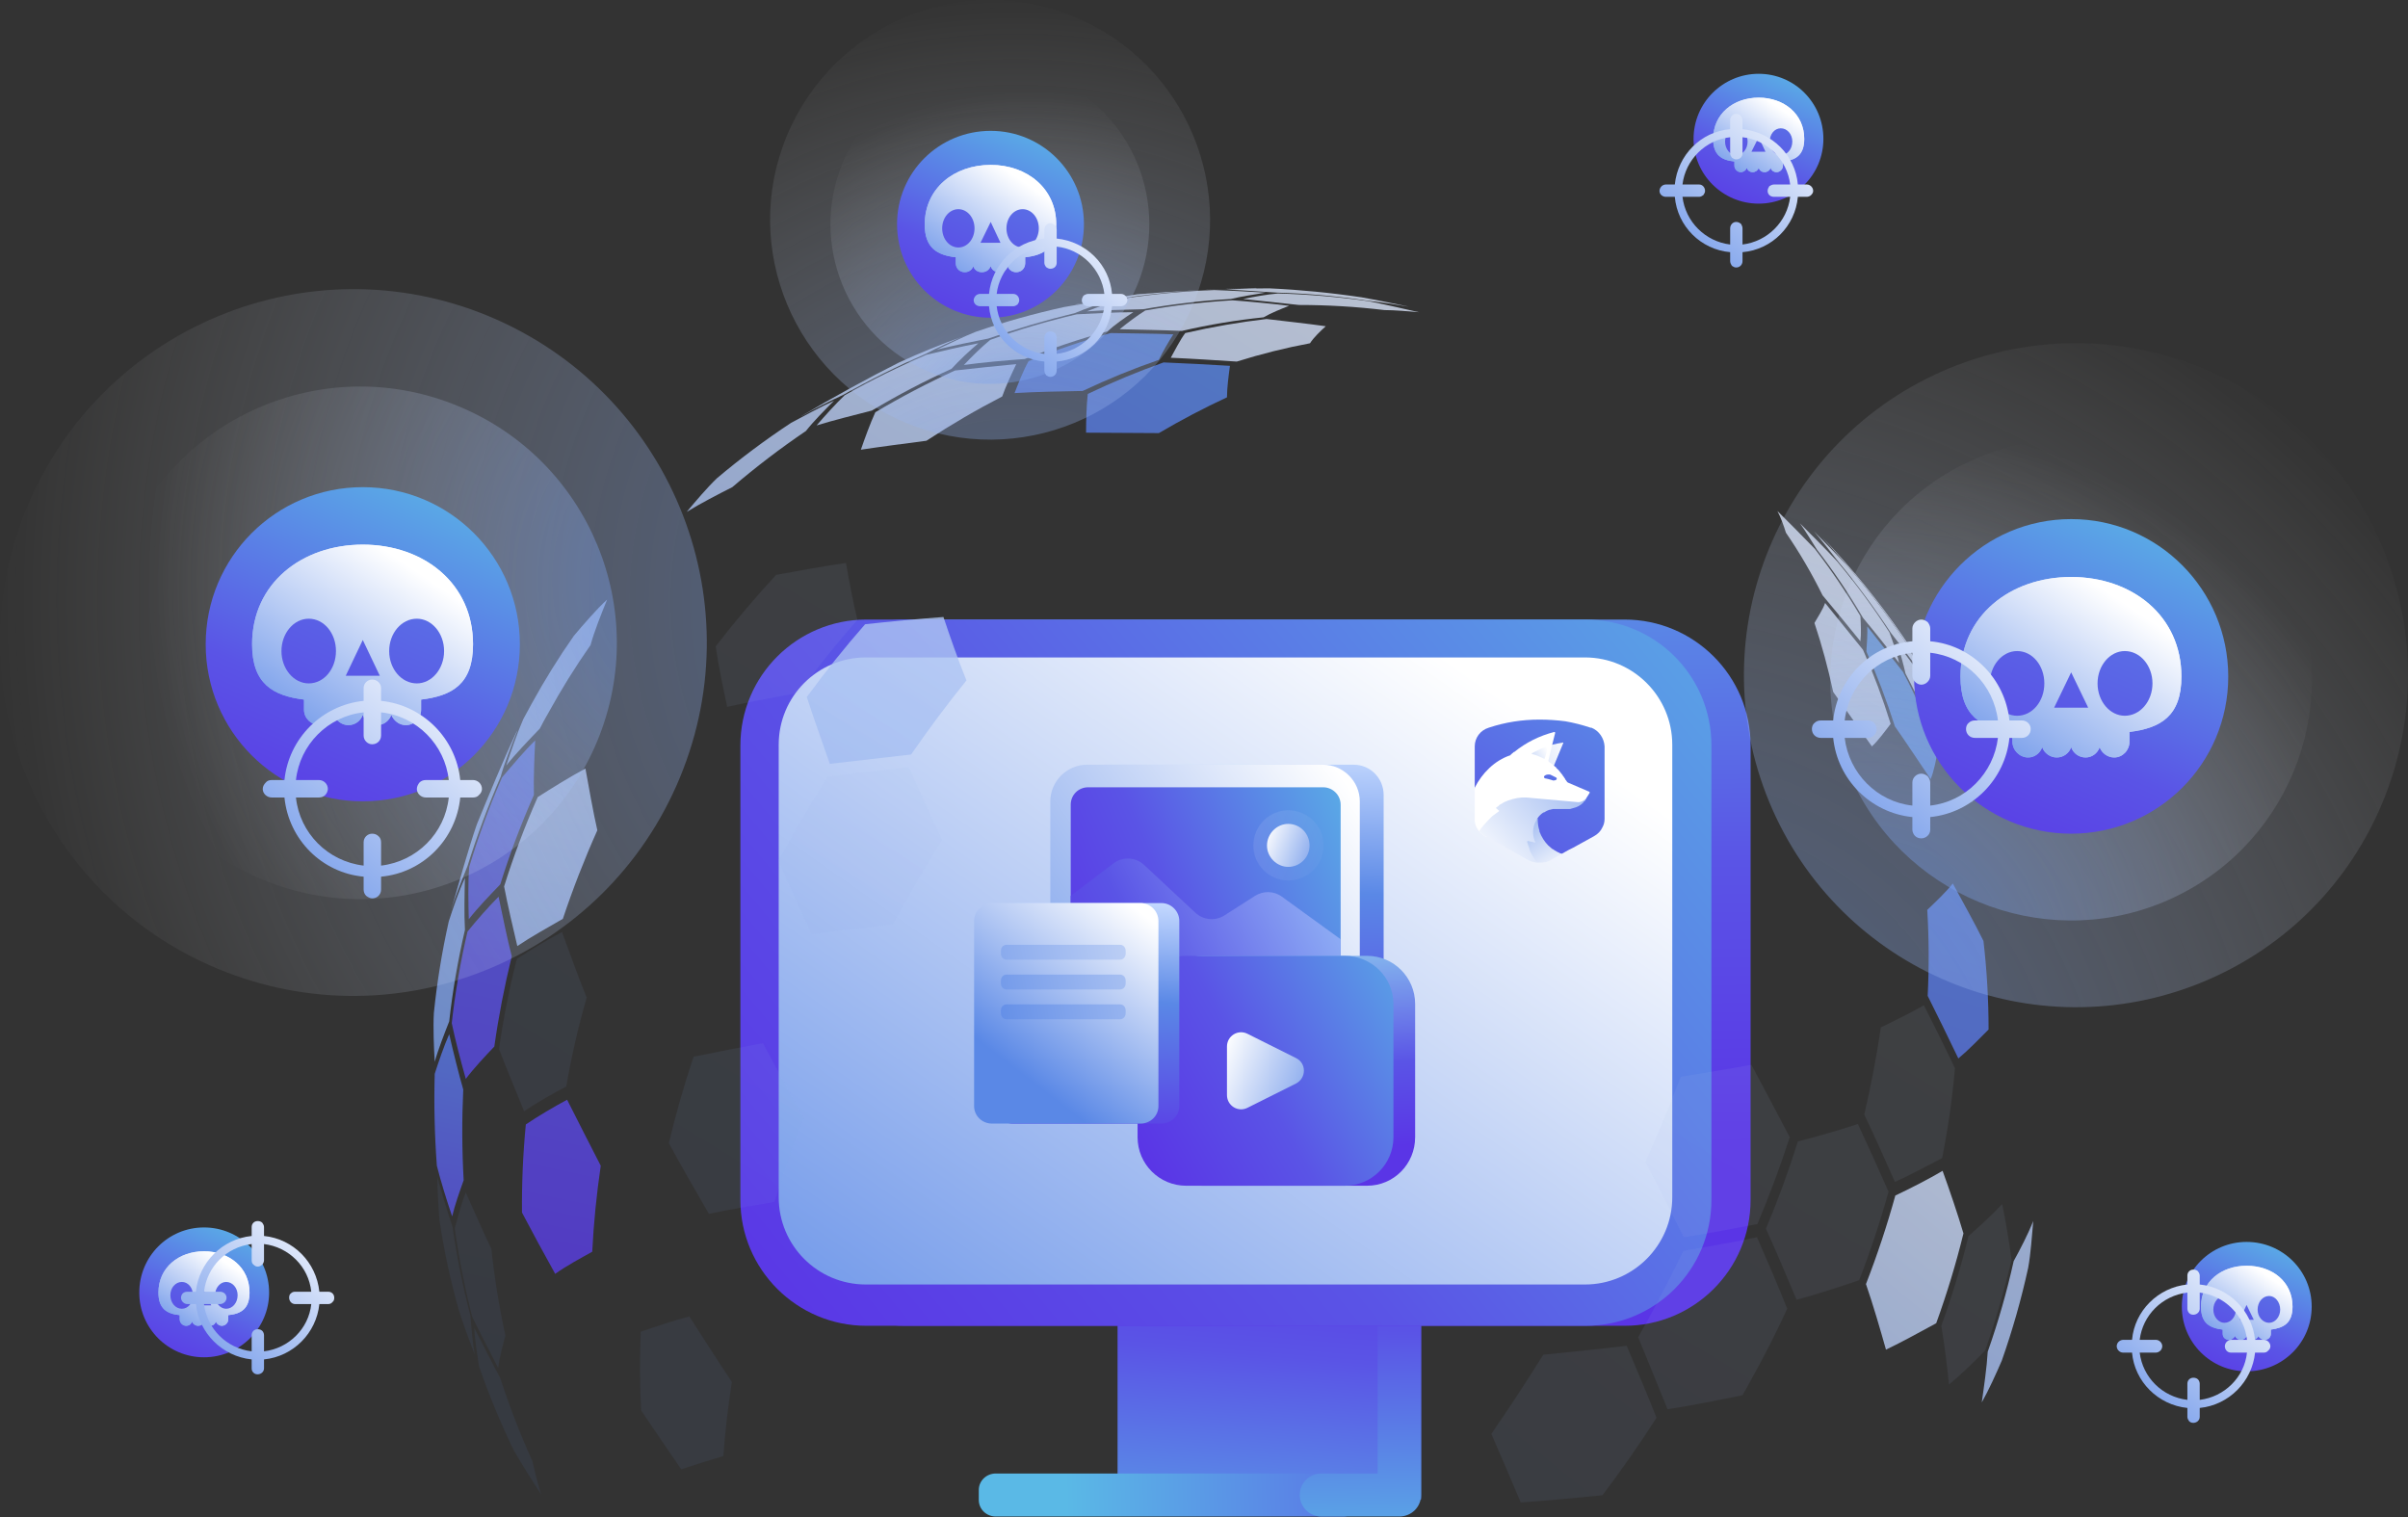 <svg width="300" height="189" viewBox="0 0 300 189" fill="none" xmlns="http://www.w3.org/2000/svg">
<rect x="0" y="0" width="300" height="189" fill="#333333" stroke="none"/>
<path d="M177.047 186.817H139.231V154.411H177.047V186.817Z" fill="url(#paint0_linear_2002_393)"/>
<path d="M167.341 188.938H124.063C122.896 188.938 121.941 188.037 121.941 186.87V185.65C121.941 184.483 122.896 183.581 124.063 183.581H167.341C168.508 183.581 169.463 184.483 169.463 185.65V186.87C169.463 188.037 168.508 188.938 167.341 188.938Z" fill="url(#paint1_linear_2002_393)"/>
<path d="M174.342 161.412C172.857 161.412 171.637 162.632 171.637 164.117V183.582H164.636C163.151 183.582 161.931 184.748 161.931 186.233C161.931 187.771 163.151 188.938 164.636 188.938H174.342C175.827 188.938 177.047 187.771 177.047 186.233V164.117C177.047 162.632 175.827 161.412 174.342 161.412Z" fill="url(#paint2_linear_2002_393)"/>
<path d="M202.399 165.178H112.819C104.121 165.178 97.12 158.177 97.12 149.479V92.888C97.12 84.19 104.121 77.189 112.819 77.189H202.399C211.044 77.189 218.098 84.19 218.098 92.888V149.479C218.098 158.177 211.044 165.178 202.399 165.178Z" fill="url(#paint3_linear_2002_393)"/>
<path d="M197.519 165.178H107.94C99.294 165.178 92.24 158.177 92.24 149.479V92.888C92.24 84.19 99.294 77.189 107.94 77.189H197.519C206.217 77.189 213.218 84.19 213.218 92.888V149.479C213.218 158.177 206.217 165.178 197.519 165.178Z" fill="url(#paint4_linear_2002_393)"/>
<path d="M197.466 160.033H107.886C101.84 160.033 97.014 155.154 97.014 149.16V92.782C97.014 86.789 101.84 81.909 107.886 81.909H197.466C203.459 81.909 208.339 86.789 208.339 92.782V149.16C208.339 155.154 203.459 160.033 197.466 160.033Z" fill="url(#paint5_linear_2002_393)"/>
<path d="M168.667 95.275H137.587C135.519 95.275 133.875 96.972 133.875 99.04V121.899C133.875 123.278 135.36 122.907 136.739 122.907L169.887 124.392C171.266 124.392 172.38 123.278 172.38 121.899V99.04C172.38 96.972 170.736 95.275 168.667 95.275Z" fill="url(#paint6_linear_2002_393)"/>
<path d="M164.848 95.275H135.413C132.92 95.275 130.852 97.343 130.852 99.836V119.831C130.852 122.323 132.92 124.392 135.413 124.392H164.848C167.341 124.392 169.41 122.323 169.41 119.831V99.836C169.41 97.343 167.341 95.275 164.848 95.275Z" fill="url(#paint7_linear_2002_393)"/>
<path d="M164.848 98.086H135.572C134.352 98.086 133.397 99.04 133.397 100.26V119.566C133.397 120.732 134.352 121.687 135.572 121.687H164.848C166.015 121.687 167.023 120.732 167.023 119.566V100.26C167.023 99.04 166.015 98.086 164.848 98.086Z" fill="url(#paint8_linear_2002_393)"/>
<path d="M167.023 117.02V120.892C167.023 121.316 166.652 121.687 166.174 121.687H134.193C133.769 121.687 133.397 121.316 133.397 120.892V111.61L138.701 107.579C139.868 106.678 141.512 106.784 142.573 107.791L148.884 113.679C149.892 114.633 151.377 114.792 152.544 114.05L156.362 111.61C157.37 110.974 158.696 110.974 159.704 111.716L167.023 117.02Z" fill="url(#paint9_linear_2002_393)"/>
<path opacity="0.1" d="M164.901 105.352C164.901 107.738 162.939 109.701 160.499 109.701C158.113 109.701 156.15 107.738 156.15 105.352C156.15 102.912 158.113 100.95 160.499 100.95C162.939 100.95 164.901 102.912 164.901 105.352Z" fill="url(#paint10_linear_2002_393)"/>
<path d="M163.151 105.352C163.151 106.784 161.984 108.003 160.499 108.003C159.067 108.003 157.848 106.784 157.848 105.352C157.848 103.867 159.067 102.647 160.499 102.647C161.984 102.647 163.151 103.867 163.151 105.352Z" fill="url(#paint11_linear_2002_393)"/>
<path d="M170.311 147.728H149.786C146.444 147.728 143.74 145.023 143.74 141.682V125.081C143.74 121.793 146.444 119.088 149.786 119.088H170.311C173.653 119.088 176.304 121.793 176.304 125.081V141.682C176.304 145.023 173.653 147.728 170.311 147.728Z" fill="url(#paint12_linear_2002_393)"/>
<path d="M167.553 147.728H147.77C144.429 147.728 141.724 145.023 141.724 141.682V125.081C141.724 121.793 144.429 119.088 147.77 119.088H167.553C170.895 119.088 173.6 121.793 173.6 125.081V141.682C173.6 145.023 170.895 147.728 167.553 147.728Z" fill="url(#paint13_linear_2002_393)"/>
<path d="M152.862 136.431V130.385C152.862 129.059 154.241 128.211 155.408 128.794L161.454 131.817C162.78 132.454 162.78 134.31 161.454 134.999L155.408 138.023C154.241 138.606 152.862 137.757 152.862 136.431Z" fill="url(#paint14_linear_2002_393)"/>
<path d="M144.694 139.985H126.184C124.911 139.985 123.957 139.03 123.957 137.81V114.739C123.957 113.519 124.911 112.512 126.184 112.512H144.694C145.914 112.512 146.922 113.519 146.922 114.739V137.81C146.922 139.03 145.914 139.985 144.694 139.985Z" fill="url(#paint15_linear_2002_393)"/>
<path d="M142.095 139.985H123.585C122.366 139.985 121.358 139.03 121.358 137.81V114.739C121.358 113.519 122.366 112.512 123.585 112.512H142.095C143.315 112.512 144.323 113.519 144.323 114.739V137.81C144.323 139.03 143.315 139.985 142.095 139.985Z" fill="url(#paint16_linear_2002_393)"/>
<path d="M139.55 119.566H125.389C125.017 119.566 124.699 119.247 124.699 118.823V118.452C124.699 118.028 125.017 117.709 125.389 117.709H139.55C139.921 117.709 140.239 118.028 140.239 118.452V118.823C140.239 119.247 139.921 119.566 139.55 119.566Z" fill="url(#paint17_linear_2002_393)"/>
<path d="M139.55 123.278H125.389C125.017 123.278 124.699 122.96 124.699 122.536V122.164C124.699 121.74 125.017 121.422 125.389 121.422H139.55C139.921 121.422 140.239 121.74 140.239 122.164V122.536C140.239 122.96 139.921 123.278 139.55 123.278Z" fill="url(#paint18_linear_2002_393)"/>
<path d="M139.55 126.991H125.389C125.017 126.991 124.699 126.673 124.699 126.248V125.877C124.699 125.453 125.017 125.135 125.389 125.135H139.55C139.921 125.135 140.239 125.453 140.239 125.877V126.248C140.239 126.673 139.921 126.991 139.55 126.991Z" fill="url(#paint19_linear_2002_393)"/>
<path d="M199.906 92.994C199.853 91.986 199.217 91.032 198.262 90.66C198.226 90.66 198.191 90.66 198.156 90.66C197.095 90.307 196.052 90.042 195.027 89.865C193.966 89.723 192.887 89.653 191.791 89.653C189.67 89.653 187.548 89.971 185.48 90.66C184.419 90.979 183.73 91.933 183.73 92.994C183.73 92.994 183.73 95.805 183.73 98.139C185.798 102.435 189.776 105.458 194.496 106.359H194.602L194.974 106.147L195.451 105.882L195.981 105.617L197.042 105.033L198.58 104.185C199.057 103.92 199.429 103.548 199.641 103.071C199.818 102.753 199.906 102.399 199.906 102.01V92.994Z" fill="url(#paint20_linear_2002_393)"/>
<path d="M194.761 92.57L193.488 95.646L190.731 94.426L192.799 92.994C192.976 92.923 193.17 92.853 193.382 92.782C193.807 92.676 194.337 92.57 194.708 92.517C194.761 92.464 194.761 92.517 194.761 92.57Z" fill="url(#paint21_linear_2002_393)"/>
<path d="M191.579 107.473H191.791C192.039 107.473 192.304 107.455 192.587 107.42C192.799 107.349 193.011 107.261 193.223 107.155C193.259 107.12 193.276 107.102 193.276 107.102L194.443 106.465L194.602 106.412C194.178 106.236 193.789 106.023 193.436 105.776C193.4 105.776 193.365 105.758 193.329 105.723C193.329 105.723 193.312 105.705 193.276 105.67C193.135 105.564 193.011 105.458 192.905 105.352C192.428 104.874 192.057 104.291 191.791 103.601C191.791 103.601 191.791 103.584 191.791 103.548C191.791 103.513 191.791 103.495 191.791 103.495C191.65 103.071 191.579 102.611 191.579 102.116C191.579 102.046 191.579 101.993 191.579 101.957C189.776 103.177 189.617 105.776 191.208 107.208C191.42 107.367 191.526 107.473 191.579 107.473Z" fill="url(#paint22_linear_2002_393)"/>
<path fill-rule="evenodd" clip-rule="evenodd" d="M198.05 98.775C197.891 98.987 197.466 99.73 197.466 99.73C197.466 99.73 197.148 99.942 196.936 100.101C196.671 100.26 196.406 100.313 196.14 100.313L193.011 100.048C187.177 99.73 185.374 104.026 185.268 104.291L185.003 104.185C184.967 104.15 184.932 104.114 184.896 104.079C184.861 104.079 184.843 104.079 184.843 104.079C184.808 104.043 184.79 104.026 184.79 104.026C184.755 103.99 184.72 103.955 184.684 103.92C184.649 103.92 184.614 103.902 184.578 103.867C184.543 103.831 184.525 103.814 184.525 103.814C184.525 103.814 184.508 103.796 184.472 103.761C184.472 103.761 184.455 103.743 184.419 103.708C184.419 103.708 184.401 103.69 184.366 103.655C184.366 103.655 184.348 103.637 184.313 103.602V103.548C184.278 103.548 184.26 103.548 184.26 103.548C184.225 103.513 184.207 103.478 184.207 103.442C184.172 103.442 184.154 103.425 184.154 103.389C184.013 103.213 183.906 103.018 183.836 102.806C183.8 102.629 183.765 102.47 183.73 102.329C183.73 102.293 183.73 102.24 183.73 102.169C183.73 102.099 183.73 102.028 183.73 101.957V98.139C184.631 96.335 186.222 94.744 188.132 94.108C188.167 94.108 188.185 94.09 188.185 94.055C188.22 94.055 188.238 94.037 188.238 94.002C188.379 93.896 188.503 93.79 188.609 93.684C188.609 93.684 188.627 93.684 188.662 93.684C190.094 92.517 191.791 91.668 193.648 91.191C193.701 91.191 193.754 91.244 193.754 91.297L193.382 92.782L192.905 94.744C192.905 94.815 192.923 94.868 192.958 94.903C192.993 94.903 193.011 94.921 193.011 94.956C193.153 95.062 193.312 95.169 193.488 95.275C193.488 95.31 193.506 95.328 193.542 95.328C193.542 95.363 193.559 95.381 193.595 95.381C193.63 95.416 193.665 95.451 193.701 95.487C193.736 95.522 193.789 95.558 193.86 95.593C193.86 95.628 193.877 95.664 193.913 95.699C194.125 95.876 194.302 96.07 194.443 96.282C194.514 96.353 194.585 96.442 194.655 96.548C194.691 96.583 194.708 96.618 194.708 96.654C194.744 96.689 194.779 96.724 194.814 96.76C194.814 96.795 194.832 96.83 194.867 96.866C194.938 96.936 194.991 97.025 195.027 97.131C195.097 97.202 195.15 97.272 195.186 97.343C195.221 97.414 195.274 97.467 195.345 97.502C195.822 97.714 197.466 98.404 197.944 98.616C198.05 98.616 198.05 98.722 198.05 98.775ZM193.86 96.866L193.329 96.601L193.223 96.548C193.153 96.512 193.1 96.495 193.064 96.495C193.029 96.495 192.976 96.495 192.905 96.495C192.693 96.495 192.534 96.548 192.375 96.707C192.322 96.813 192.375 96.919 192.481 96.972L192.746 97.025L192.958 97.078L193.329 97.184L193.488 97.237C193.524 97.237 193.559 97.237 193.595 97.237C193.701 97.237 193.807 97.202 193.913 97.131C193.966 97.025 193.966 96.919 193.86 96.866Z" fill="white"/>
<path d="M197.678 99.358L197.466 99.73C197.396 99.8 197.325 99.871 197.254 99.942C197.254 99.942 197.254 99.96 197.254 99.995C196.883 100.366 196.459 100.578 195.981 100.684C195.875 100.72 195.751 100.755 195.61 100.79C195.539 100.79 195.469 100.79 195.398 100.79H195.239C195.239 100.79 195.186 100.79 195.08 100.79C194.867 100.79 194.443 100.79 194.072 100.79C194.001 100.79 193.93 100.79 193.86 100.79C193.754 100.79 193.648 100.79 193.542 100.79C193.506 100.79 193.488 100.79 193.488 100.79C193.347 100.826 193.206 100.861 193.064 100.896C193.064 100.896 193.047 100.896 193.011 100.896C192.799 100.967 192.587 101.073 192.375 101.215C192.304 101.215 192.251 101.232 192.216 101.268C191.968 101.445 191.756 101.657 191.579 101.904C191.579 101.94 191.561 101.957 191.526 101.957C191.526 101.957 191.526 101.975 191.526 102.01C191.491 102.046 191.455 102.099 191.42 102.169C191.155 102.594 190.996 103.124 190.996 103.654C190.996 104.008 191.049 104.326 191.155 104.609C191.155 104.609 191.155 104.627 191.155 104.662C191.19 104.697 191.226 104.751 191.261 104.821C191.261 104.821 191.261 104.839 191.261 104.874C191.314 104.927 191.261 104.98 191.208 104.98L191.049 104.927H190.996L190.89 104.874H190.837H190.784L190.359 104.768C190.306 104.768 190.253 104.821 190.253 104.874C190.306 105.033 190.412 105.405 190.571 105.829C190.571 105.829 190.571 105.847 190.571 105.882C190.784 106.377 191.049 106.837 191.367 107.261C191.438 107.296 191.491 107.349 191.526 107.42C191.526 107.455 191.544 107.473 191.579 107.473C191.438 107.473 191.296 107.455 191.155 107.42C191.084 107.42 191.031 107.402 190.996 107.367C190.996 107.367 190.978 107.367 190.943 107.367C190.943 107.367 190.925 107.367 190.89 107.367C190.678 107.296 190.483 107.208 190.306 107.102L185.268 104.291L185.003 104.185C184.967 104.149 184.932 104.114 184.896 104.079C184.861 104.079 184.843 104.079 184.843 104.079C184.773 104.043 184.72 103.99 184.684 103.92C184.649 103.92 184.631 103.92 184.631 103.92C184.596 103.884 184.578 103.867 184.578 103.867C184.543 103.831 184.525 103.814 184.525 103.814C184.455 103.743 184.384 103.672 184.313 103.601V103.548C184.278 103.548 184.26 103.548 184.26 103.548H184.313C184.313 103.513 184.331 103.478 184.366 103.442C184.437 103.301 184.525 103.177 184.631 103.071L184.684 103.018C184.72 102.947 184.755 102.894 184.79 102.859C184.826 102.823 184.843 102.806 184.843 102.806C185.162 102.435 185.533 102.063 185.904 101.692C186.187 101.48 186.452 101.285 186.7 101.109L186.753 101.056C186.788 101.056 186.788 101.038 186.753 101.003L186.382 100.684C186.382 100.649 186.382 100.631 186.382 100.631C186.488 100.578 186.647 100.419 186.753 100.366C186.753 100.331 186.753 100.313 186.753 100.313C186.965 100.207 187.177 100.083 187.389 99.942C188.079 99.624 188.821 99.411 189.617 99.358C189.794 99.358 189.97 99.358 190.147 99.358C191.367 99.465 196.565 99.942 196.618 99.942C197.042 99.942 197.466 99.677 197.678 99.358Z" fill="url(#paint23_linear_2002_393)"/>
<path d="M192.746 92.994C192.799 92.941 192.852 92.994 192.852 93.047L192.746 93.312L192.64 93.896L192.428 94.532C192.428 94.532 192.428 94.585 192.375 94.532C192.021 94.355 191.65 94.196 191.261 94.055C191.12 94.019 190.996 93.984 190.89 93.949C190.837 93.949 190.837 93.896 190.837 93.843C190.943 93.807 191.049 93.754 191.155 93.683C191.685 93.418 192.216 93.153 192.746 92.994Z" fill="url(#paint24_linear_2002_393)"/>
<g opacity="0.8">
<path d="M58.244 107.898C57.607 109.542 56.706 111.663 56.228 113.307L56.281 113.095C57.183 109.966 58.35 105.776 59.41 102.7C60.843 99.2 62.752 94.585 64.343 91.191L64.449 91.032C63.76 92.729 62.858 95.01 62.381 96.76C60.789 100.437 59.41 104.15 58.244 107.898Z" fill="url(#paint25_linear_2002_393)"/>
<path d="M67.26 90.766C65.987 92.092 64.237 93.896 63.07 95.381C63.654 93.63 64.449 91.297 65.192 89.6C65.51 88.999 65.846 88.38 66.199 87.743C67.826 84.773 69.594 81.927 71.503 79.204C72.67 77.825 74.261 75.969 75.64 74.696C74.95 76.393 74.049 78.621 73.572 80.371C71.662 83.094 69.894 85.94 68.268 88.91C67.914 89.511 67.578 90.13 67.26 90.766Z" fill="url(#paint26_linear_2002_393)"/>
<path opacity="0.1" d="M58.615 163.958C58.721 165.39 58.88 167.352 59.145 168.784C58.509 167.087 57.66 164.859 57.13 163.109C56.105 159.467 55.309 155.755 54.743 151.971C54.637 150.38 54.478 148.206 54.478 146.615C55.008 148.524 55.751 151.017 56.387 152.873C56.918 156.621 57.66 160.316 58.615 163.958Z" fill="url(#paint27_linear_2002_393)"/>
<path d="M57.766 147.039C57.289 148.365 56.653 150.168 56.334 151.547C55.698 149.691 54.902 147.145 54.425 145.236C54.142 141.417 54.054 137.598 54.16 133.78C54.637 132.295 55.327 130.279 55.963 128.847C56.441 130.916 57.13 133.727 57.713 135.742C57.537 139.525 57.554 143.291 57.766 147.039Z" fill="url(#paint28_linear_2002_393)"/>
<path opacity="0.1" d="M62.964 166.398C62.646 167.564 62.221 169.155 62.062 170.428C61.108 168.519 59.782 166.026 58.827 164.064C57.908 160.457 57.183 156.78 56.653 153.032C57.024 151.706 57.501 149.85 58.032 148.577C58.986 150.699 60.206 153.509 61.214 155.578C61.603 159.22 62.186 162.826 62.964 166.398Z" fill="url(#paint29_linear_2002_393)"/>
<path d="M139.868 37.146C138.065 37.358 135.731 37.623 133.928 37.941H134.14L141.671 36.669C146.073 36.297 152.013 35.979 156.416 35.873L156.628 35.926C155.037 35.926 152.809 35.979 151.165 36.085C147.382 36.227 143.616 36.58 139.868 37.146Z" fill="url(#paint30_linear_2002_393)"/>
<path d="M159.067 36.456C157.158 36.35 154.612 36.138 152.703 36.085C154.347 35.979 156.522 35.926 158.166 35.926C161.984 36.103 165.803 36.474 169.622 37.04C171.425 37.358 173.759 37.835 175.509 38.207C173.971 37.941 171.902 37.623 170.364 37.464C166.616 36.898 162.851 36.562 159.067 36.456Z" fill="url(#paint31_linear_2002_393)"/>
<path d="M73.784 155.949C72.352 156.745 70.495 157.752 69.169 158.707C67.897 156.426 66.252 153.403 65.032 151.07C64.997 147.428 65.156 143.768 65.51 140.091C66.995 139.083 69.063 137.863 70.654 137.015C71.927 139.508 73.571 142.796 74.844 145.236C74.314 148.842 73.96 152.413 73.784 155.949Z" fill="url(#paint32_linear_2002_393)"/>
<path opacity="0.1" d="M90.119 181.407C88.528 181.884 86.46 182.521 84.868 183.051C83.383 180.877 81.368 177.96 79.883 175.732C79.706 172.55 79.688 169.279 79.83 165.92C81.633 165.284 84.073 164.488 85.876 164.011C87.467 166.451 89.536 169.739 91.18 172.179C90.685 175.361 90.331 178.437 90.119 181.407Z" fill="url(#paint33_linear_2002_393)"/>
<path d="M142.414 38.525C140.292 38.578 137.481 38.631 135.413 38.79C136.739 38.26 138.595 37.57 139.974 37.199C143.722 36.633 147.488 36.28 151.271 36.138C153.18 36.191 155.779 36.35 157.688 36.456C156.362 36.669 154.612 36.934 153.339 37.252C149.662 37.464 146.02 37.888 142.414 38.525Z" fill="url(#paint34_linear_2002_393)"/>
<path d="M154.082 45.048C151.642 44.889 148.354 44.677 145.861 44.571C146.391 43.617 147.028 42.344 147.664 41.495C151.059 40.717 154.435 40.134 157.794 39.745C160.022 40.01 162.939 40.328 165.167 40.646C164.53 41.23 163.682 42.025 163.204 42.768C160.163 43.334 157.123 44.094 154.082 45.048Z" fill="url(#paint35_linear_2002_393)"/>
<path d="M147.24 41.23C144.906 41.124 141.83 41.071 139.497 41.018C140.398 40.275 141.671 39.321 142.679 38.684C146.285 38.048 149.91 37.623 153.551 37.411C155.673 37.57 158.484 37.835 160.605 38.101C159.651 38.472 158.325 39.002 157.423 39.533C153.993 39.886 150.599 40.452 147.24 41.23Z" fill="url(#paint36_linear_2002_393)"/>
<path d="M161.825 37.995C159.757 37.782 156.946 37.464 154.877 37.252C156.15 36.987 157.901 36.669 159.226 36.562C162.974 36.669 166.722 36.987 170.47 37.517C172.38 37.888 174.872 38.472 176.782 38.896C175.509 38.79 173.759 38.631 172.486 38.631C168.95 38.207 165.397 37.995 161.825 37.995Z" fill="url(#paint37_linear_2002_393)"/>
<path d="M144.376 53.959C141.618 53.959 138.012 53.906 135.307 53.906C135.307 52.421 135.36 50.511 135.519 49.079C138.63 47.594 141.777 46.286 144.96 45.154C147.452 45.261 150.794 45.42 153.233 45.579C153.074 46.746 152.862 48.337 152.862 49.504C150.033 50.812 147.205 52.297 144.376 53.959Z" fill="url(#paint38_linear_2002_393)"/>
<path d="M127.669 44.73C125.389 44.889 122.366 45.154 120.085 45.473C121.04 44.465 122.313 43.192 123.373 42.343C126.909 41.071 130.498 40.01 134.14 39.161C136.261 39.055 139.072 38.896 141.194 38.896C140.186 39.533 138.86 40.487 137.959 41.283C134.493 42.237 131.064 43.387 127.669 44.73Z" fill="url(#paint39_linear_2002_393)"/>
<path d="M134.882 48.708C132.337 48.761 128.942 48.814 126.396 48.973C126.874 47.753 127.51 46.109 128.147 44.995C131.506 43.617 134.918 42.45 138.383 41.495C140.717 41.548 143.846 41.548 146.179 41.654C145.596 42.556 144.853 43.829 144.376 44.836C141.194 45.932 138.029 47.223 134.882 48.708Z" fill="url(#paint40_linear_2002_393)"/>
<path d="M105.076 49.185C103.484 49.928 101.31 50.989 99.772 51.89L99.931 51.784C103.484 49.663 108.311 47.011 112.023 45.154C114.64 43.952 117.292 42.874 119.979 41.919L120.191 41.813C118.706 42.45 116.691 43.351 115.312 44.094C111.811 45.614 108.399 47.311 105.076 49.185Z" fill="url(#paint41_linear_2002_393)"/>
<path d="M115.418 54.913C112.978 55.232 109.69 55.656 107.25 56.027C107.727 54.648 108.417 52.739 109.053 51.36C112.271 49.451 115.577 47.718 118.971 46.162C121.252 45.897 124.328 45.579 126.609 45.367C126.025 46.587 125.283 48.178 124.858 49.398C121.641 51.059 118.494 52.898 115.418 54.913Z" fill="url(#paint42_linear_2002_393)"/>
<path d="M123.108 42.184C121.199 42.556 118.6 43.086 116.691 43.563C118.176 42.874 120.085 41.919 121.57 41.336C125.177 40.098 128.836 39.073 132.549 38.26C134.352 37.941 136.686 37.57 138.489 37.411C137.11 37.835 135.254 38.419 133.928 39.002C130.286 39.886 126.679 40.947 123.108 42.184Z" fill="url(#paint43_linear_2002_393)"/>
<path d="M108.629 51.148C106.561 51.678 103.803 52.368 101.734 53.004C102.742 51.837 104.121 50.299 105.235 49.239C108.558 47.364 111.953 45.685 115.418 44.2C117.38 43.723 119.926 43.139 121.888 42.768C120.828 43.67 119.502 44.889 118.547 45.95C115.188 47.471 111.882 49.203 108.629 51.148Z" fill="url(#paint44_linear_2002_393)"/>
<path d="M91.233 60.694C89.536 61.543 87.202 62.763 85.558 63.771C86.619 62.498 88.104 60.747 89.323 59.581C92.258 57.106 95.334 54.807 98.552 52.686C100.143 51.837 102.265 50.67 103.909 49.928C102.795 51.042 101.363 52.474 100.408 53.694C97.226 55.85 94.168 58.184 91.233 60.694Z" fill="url(#paint45_linear_2002_393)"/>
<path d="M55.963 127.256C55.38 128.741 54.584 130.757 54.16 132.295C54.054 130.438 53.948 128.052 54.054 126.195C54.443 122.377 55.062 118.576 55.91 114.792C56.44 113.148 57.183 110.974 57.925 109.383C57.872 111.345 57.819 113.944 57.925 115.853C57.041 119.672 56.387 123.473 55.963 127.256Z" fill="url(#paint46_linear_2002_393)"/>
<path d="M113.508 94.002C110.485 94.373 106.401 94.797 103.378 95.169C102.53 92.676 101.31 89.335 100.514 86.842C102.848 83.66 105.27 80.636 107.78 77.772C110.697 77.454 114.569 77.083 117.539 76.871C118.335 79.257 119.449 82.44 120.403 84.773C118.034 87.708 115.736 90.784 113.508 94.002Z" fill="url(#paint47_linear_2002_393)"/>
<path opacity="0.1" d="M111.281 115.164C108.205 115.535 104.121 116.012 101.098 116.437C99.825 113.679 98.128 110.019 96.961 107.208C97.314 106.607 97.65 106.006 97.969 105.405C99.63 102.435 101.345 99.553 103.113 96.76C106.136 96.388 110.22 95.858 113.243 95.593C114.463 98.298 116.107 101.957 117.38 104.662C115.612 107.456 113.915 110.337 112.289 113.307C111.935 113.944 111.599 114.563 111.281 115.164Z" fill="url(#paint48_linear_2002_393)"/>
<path opacity="0.1" d="M99.56 86.311C96.855 86.789 93.248 87.478 90.596 88.062C90.119 85.834 89.483 82.811 89.164 80.53C91.569 77.419 94.079 74.449 96.696 71.62C99.294 71.143 102.795 70.506 105.394 70.135C105.765 72.257 106.295 75.121 106.826 77.242C104.28 80.106 101.858 83.129 99.56 86.311Z" fill="url(#paint49_linear_2002_393)"/>
<path opacity="0.1" d="M96.484 149.744C94.044 150.168 90.755 150.698 88.316 151.229C86.778 148.577 84.762 145.077 83.33 142.425C84.179 138.854 85.204 135.265 86.406 131.658C89.005 131.128 92.453 130.438 95.052 129.961C96.537 132.772 98.552 136.485 100.143 139.295C98.799 142.796 97.58 146.279 96.484 149.744Z" fill="url(#paint50_linear_2002_393)"/>
<path d="M62.328 110.178C61.108 111.451 59.464 113.148 58.403 114.527C58.35 112.565 58.297 109.966 58.456 108.004C59.587 104.256 60.949 100.543 62.54 96.866C63.76 95.434 65.351 93.525 66.677 92.252C66.57 94.32 66.465 97.025 66.517 99.04C64.891 102.718 63.494 106.43 62.328 110.178Z" fill="url(#paint51_linear_2002_393)"/>
<path opacity="0.1" d="M70.548 135.371C68.904 136.219 66.783 137.439 65.298 138.447C64.343 136.113 63.07 133.037 62.168 130.704C62.699 126.956 63.441 123.208 64.396 119.46C66.04 118.399 68.268 117.02 70.018 116.118C70.92 118.558 72.086 121.846 73.094 124.286C72.033 127.963 71.185 131.658 70.548 135.371Z" fill="url(#paint52_linear_2002_393)"/>
<path d="M61.585 130.385C60.471 131.552 58.986 133.143 58.032 134.416C57.448 132.348 56.706 129.537 56.281 127.468C56.706 123.65 57.36 119.849 58.244 116.065C59.358 114.686 60.895 112.936 62.115 111.716C62.593 113.944 63.176 116.914 63.76 119.141C62.84 122.889 62.115 126.637 61.585 130.385Z" fill="url(#paint53_linear_2002_393)"/>
<path opacity="0.1" d="M66.305 181.99C66.624 183.263 66.995 184.961 67.419 186.18C66.358 184.589 64.979 182.362 64.025 180.718C62.363 177.288 60.913 173.787 59.676 170.216C59.464 168.784 59.145 166.875 59.092 165.443C60.047 167.299 61.32 169.845 62.328 171.701C63.459 175.202 64.785 178.631 66.305 181.99Z" fill="url(#paint54_linear_2002_393)"/>
<path d="M70.124 114.474C68.374 115.482 66.093 116.755 64.449 117.869C63.919 115.641 63.229 112.671 62.805 110.443C63.972 106.695 65.368 102.983 66.995 99.306C68.745 98.192 71.132 96.707 72.935 95.752C73.359 98.033 73.89 101.162 74.42 103.442C72.794 107.084 71.362 110.762 70.124 114.474Z" fill="url(#paint55_linear_2002_393)"/>
<path opacity="0.1" d="M218.946 152.502C216.188 153.032 212.529 153.722 209.771 154.146C208.339 151.335 206.483 147.569 204.998 144.758C206.589 141.187 208.056 137.651 209.4 134.151C212.051 133.727 215.552 133.143 218.204 132.666C219.636 135.371 221.545 138.924 222.977 141.682C221.81 145.289 220.467 148.895 218.946 152.502Z" fill="url(#paint56_linear_2002_393)"/>
<path opacity="0.1" d="M241.964 144.281C240.214 145.183 237.881 146.456 236.077 147.251C234.964 144.758 233.479 141.364 232.259 138.871C233.107 135.229 233.797 131.605 234.327 127.999C235.971 127.203 238.146 126.142 239.684 125.241C240.851 127.574 242.442 130.704 243.556 133.09C243.237 136.803 242.707 140.533 241.964 144.281Z" fill="url(#paint57_linear_2002_393)"/>
<path d="M241.222 164.859C239.366 165.867 236.873 167.246 234.964 168.148C234.274 165.708 233.319 162.42 232.471 159.98C233.885 156.338 235.105 152.661 236.13 148.948C237.934 148.1 240.32 146.88 242.017 145.872C242.866 148.206 243.927 151.335 244.616 153.669C243.697 157.417 242.566 161.147 241.222 164.859Z" fill="url(#paint58_linear_2002_393)"/>
<path opacity="0.1" d="M231.622 159.503C229.289 160.298 226.159 161.306 223.826 161.942C222.712 159.291 221.227 155.737 220.007 153.085C221.527 149.479 222.853 145.854 223.985 142.213C226.265 141.629 229.236 140.781 231.463 140.038C232.63 142.531 234.168 145.925 235.282 148.471C234.256 152.184 233.037 155.861 231.622 159.503Z" fill="url(#paint59_linear_2002_393)"/>
<path d="M247.746 128.264C246.632 129.378 245.2 130.863 243.98 131.87C242.866 129.537 241.328 126.408 240.161 124.074C240.338 120.467 240.32 116.896 240.108 113.36C241.116 112.406 242.442 111.133 243.29 110.072C244.457 112.247 246.048 115.058 247.109 117.232C247.533 120.874 247.746 124.551 247.746 128.264Z" fill="url(#paint60_linear_2002_393)"/>
<path opacity="0.1" d="M247.321 168.254C246.048 169.58 244.245 171.33 242.813 172.497C242.601 170.322 242.23 167.352 241.858 165.178C243.202 161.465 244.333 157.735 245.253 153.987C246.526 152.873 248.276 151.282 249.443 150.009C249.867 152.077 250.344 154.888 250.61 156.957C249.726 160.74 248.629 164.506 247.321 168.254Z" fill="url(#paint61_linear_2002_393)"/>
<path d="M249.39 169.527C248.7 171.118 247.746 173.239 246.897 174.724C247.162 172.868 247.533 170.322 247.639 168.413C248.948 164.7 250.026 160.935 250.875 157.116C251.67 155.684 252.678 153.722 253.314 152.131C253.155 153.881 252.996 156.268 252.678 157.965C251.829 161.854 250.733 165.708 249.39 169.527Z" fill="url(#paint62_linear_2002_393)"/>
<path opacity="0.1" d="M199.641 186.286C196.565 186.605 192.534 186.976 189.458 187.188C188.397 184.642 186.912 181.195 185.798 178.649C187.99 175.467 190.147 172.179 192.269 168.784C195.398 168.466 199.535 168.042 202.664 167.67C203.778 170.322 205.316 173.929 206.377 176.634C204.22 179.993 201.974 183.21 199.641 186.286Z" fill="url(#paint63_linear_2002_393)"/>
<path opacity="0.1" d="M217.09 173.823C214.279 174.406 210.566 175.149 207.755 175.573C206.642 172.868 205.21 169.315 204.096 166.61C204.414 166.009 204.75 165.408 205.104 164.806C206.73 161.836 208.268 158.849 209.718 155.843C212.476 155.366 216.188 154.729 218.893 154.146C220.06 156.798 221.598 160.351 222.659 163.056C221.28 166.062 219.76 169.049 218.098 172.02C217.78 172.621 217.444 173.222 217.09 173.823Z" fill="url(#paint64_linear_2002_393)"/>
<path d="M228.44 68.438C231.993 72.31 235.229 76.447 238.093 80.796C238.871 81.962 239.613 83.129 240.32 84.296C239.472 82.97 238.305 81.167 237.35 79.894C235.229 76.712 232.913 73.671 230.402 70.772C229.395 69.605 228.069 68.067 227.008 66.953C227.503 67.448 227.98 67.943 228.44 68.438Z" fill="url(#paint65_linear_2002_393)"/>
<path d="M237.297 79.841C238.04 81.167 238.994 82.917 239.631 84.296C238.464 82.652 236.873 80.477 235.6 78.886C233.585 75.81 231.392 72.84 229.023 69.976C228.175 68.862 226.955 67.324 226 66.21C227.326 67.536 229.076 69.34 230.349 70.719C232.86 73.653 235.176 76.694 237.297 79.841Z" fill="url(#paint66_linear_2002_393)"/>
<path d="M235.388 78.78C235.812 79.894 236.343 81.432 236.608 82.599C235.282 80.902 233.479 78.621 232.1 76.977C230.367 74.007 228.458 71.178 226.372 68.491C225.735 67.483 224.94 66.157 224.25 65.203C225.682 66.635 227.538 68.491 228.864 69.923C231.233 72.752 233.408 75.704 235.388 78.78Z" fill="url(#paint67_linear_2002_393)"/>
<path d="M231.781 76.765C231.834 77.719 231.887 78.992 231.781 79.894C230.402 78.197 228.493 75.863 227.061 74.166C225.717 71.443 224.197 68.844 222.5 66.37C222.235 65.521 221.863 64.46 221.439 63.665C222.871 65.097 224.727 66.953 226.106 68.385C228.157 71.037 230.049 73.83 231.781 76.765Z" fill="url(#paint68_linear_2002_393)"/>
<path d="M235.547 90.183C234.858 91.085 234.009 92.251 233.213 92.994C231.781 90.979 229.872 88.274 228.387 86.205C227.751 83.235 226.973 80.371 226.053 77.613C226.478 76.871 227.114 75.916 227.379 75.121C228.811 76.871 230.668 79.204 232.1 80.955C233.408 83.925 234.557 87.001 235.547 90.183Z" fill="url(#paint69_linear_2002_393)"/>
<path d="M241.434 93.471C241.222 94.585 240.957 96.017 240.532 97.078C239.207 95.116 237.456 92.464 236.077 90.501C235.052 87.284 233.867 84.172 232.524 81.167C232.577 80.265 232.683 78.992 232.63 78.038C233.956 79.735 235.759 82.015 237.085 83.713C238.747 86.859 240.197 90.112 241.434 93.471Z" fill="url(#paint70_linear_2002_393)"/>
<path d="M245.2 95.593C245.412 96.866 245.677 98.616 245.677 99.942C244.563 98.033 243.025 95.54 241.805 93.683C240.532 90.325 239.065 87.072 237.403 83.925C237.138 82.758 236.714 81.167 236.289 80.053C237.509 81.697 239.1 83.819 240.267 85.516C242.106 88.769 243.75 92.128 245.2 95.593Z" fill="url(#paint71_linear_2002_393)"/>
</g>
<path opacity="0.5" d="M98.022 16.939C103.856 2.937 119.873 -3.693 133.822 2.088C147.823 7.869 154.453 23.887 148.672 37.888C142.891 51.837 126.874 58.467 112.872 52.686C98.923 46.905 92.24 30.887 98.022 16.939Z" fill="url(#paint72_radial_2002_393)"/>
<path opacity="0.5" d="M104.969 20.333C109.159 10.203 120.775 5.377 130.905 9.566C141.088 13.756 145.861 25.425 141.671 35.555C137.481 45.685 125.866 50.511 115.736 46.321C105.606 42.131 100.78 30.463 104.969 20.333Z" fill="url(#paint73_radial_2002_393)"/>
<path d="M135.042 27.918C135.042 21.5 129.844 16.302 123.426 16.302C116.956 16.302 111.758 21.5 111.758 27.918C111.758 34.388 116.956 39.586 123.426 39.586C129.844 39.586 135.042 34.388 135.042 27.918Z" fill="url(#paint74_linear_2002_393)"/>
<path d="M131.594 27.971C131.594 23.462 127.935 20.545 123.426 20.545C118.865 20.545 115.206 23.462 115.206 27.971C115.206 30.887 116.744 31.789 119.077 32.054V32.797C119.077 33.433 119.555 33.911 120.191 33.911C120.668 33.911 121.093 33.645 121.252 33.168C121.411 33.645 121.835 33.911 122.313 33.911C122.843 33.911 123.214 33.645 123.426 33.168C123.585 33.645 123.957 33.911 124.487 33.911C124.964 33.911 125.389 33.645 125.548 33.168C125.707 33.645 126.131 33.911 126.609 33.911C127.245 33.911 127.722 33.433 127.722 32.797V32.054C130.056 31.789 131.594 30.887 131.594 27.971Z" fill="url(#paint75_linear_2002_393)"/>
<path d="M131.594 27.971C131.594 23.462 127.935 20.545 123.426 20.545C118.865 20.545 115.206 23.462 115.206 27.971C115.206 30.887 116.744 31.789 119.077 32.054V32.797C119.077 33.433 119.555 33.911 120.191 33.911C120.668 33.911 121.093 33.645 121.252 33.168C121.411 33.645 121.835 33.911 122.313 33.911C122.843 33.911 123.214 33.645 123.426 33.168C123.585 33.645 123.957 33.911 124.487 33.911C124.964 33.911 125.389 33.645 125.548 33.168C125.707 33.645 126.131 33.911 126.609 33.911C127.245 33.911 127.722 33.433 127.722 32.797V32.054C130.056 31.789 131.594 30.887 131.594 27.971Z" fill="url(#paint76_linear_2002_393)"/>
<path d="M122.154 30.251L123.426 27.652L124.646 30.251H122.154Z" fill="url(#paint77_linear_2002_393)"/>
<path d="M121.411 28.448C121.411 29.774 120.509 30.834 119.396 30.834C118.282 30.834 117.38 29.774 117.38 28.448C117.38 27.122 118.282 26.061 119.396 26.061C120.509 26.061 121.411 27.122 121.411 28.448Z" fill="url(#paint78_linear_2002_393)"/>
<path d="M125.389 28.448C125.389 29.774 126.29 30.834 127.404 30.834C128.518 30.834 129.42 29.774 129.42 28.448C129.42 27.122 128.518 26.061 127.404 26.061C126.29 26.061 125.389 27.122 125.389 28.448Z" fill="url(#paint79_linear_2002_393)"/>
<path opacity="0.5" d="M242.813 45.897C263.922 37.199 288.107 47.17 296.858 68.279C305.556 89.388 295.585 113.572 274.476 122.324C253.367 131.075 229.183 121.051 220.431 99.942C211.68 78.833 221.704 54.648 242.813 45.897Z" fill="url(#paint80_radial_2002_393)"/>
<path opacity="0.5" d="M246.526 56.982C261.853 50.617 279.409 57.883 285.72 73.211C292.085 88.486 284.819 106.041 269.491 112.406C254.216 118.717 236.661 111.451 230.296 96.176C223.985 80.849 231.251 63.293 246.526 56.982Z" fill="url(#paint81_radial_2002_393)"/>
<path d="M277.605 84.296C277.605 73.476 268.854 64.672 258.035 64.672C247.215 64.672 238.464 73.476 238.464 84.296C238.464 95.116 247.215 103.867 258.035 103.867C268.854 103.867 277.605 95.116 277.605 84.296Z" fill="url(#paint82_linear_2002_393)"/>
<path d="M271.771 84.296C271.771 76.712 265.619 71.885 258.035 71.885C250.45 71.885 244.245 76.712 244.245 84.296C244.245 89.228 246.844 90.713 250.716 91.191V92.411C250.716 93.471 251.617 94.373 252.678 94.373C253.474 94.373 254.163 93.843 254.428 93.1C254.693 93.843 255.436 94.373 256.232 94.373C257.08 94.373 257.77 93.843 258.035 93.1C258.3 93.843 258.989 94.373 259.838 94.373C260.634 94.373 261.323 93.843 261.588 93.1C261.853 93.843 262.596 94.373 263.392 94.373C264.452 94.373 265.301 93.471 265.301 92.411V91.191C269.173 90.713 271.771 89.228 271.771 84.296Z" fill="url(#paint83_linear_2002_393)"/>
<path d="M271.771 84.296C271.771 76.712 265.619 71.885 258.035 71.885C250.45 71.885 244.245 76.712 244.245 84.296C244.245 89.228 246.844 90.713 250.716 91.191V92.411C250.716 93.471 251.617 94.373 252.678 94.373C253.474 94.373 254.163 93.843 254.428 93.1C254.693 93.843 255.436 94.373 256.232 94.373C257.08 94.373 257.77 93.843 258.035 93.1C258.3 93.843 258.989 94.373 259.838 94.373C260.634 94.373 261.323 93.843 261.588 93.1C261.853 93.843 262.596 94.373 263.392 94.373C264.452 94.373 265.301 93.471 265.301 92.411V91.191C269.173 90.713 271.771 89.228 271.771 84.296Z" fill="url(#paint84_linear_2002_393)"/>
<path d="M255.913 88.168L258.035 83.766L260.156 88.168H255.913Z" fill="url(#paint85_linear_2002_393)"/>
<path d="M254.693 85.145C254.693 87.372 253.208 89.175 251.299 89.175C249.443 89.175 247.905 87.372 247.905 85.145C247.905 82.917 249.443 81.114 251.299 81.114C253.208 81.114 254.693 82.917 254.693 85.145Z" fill="url(#paint86_linear_2002_393)"/>
<path d="M261.323 85.145C261.323 87.372 262.861 89.175 264.717 89.175C266.627 89.175 268.165 87.372 268.165 85.145C268.165 82.917 266.627 81.114 264.717 81.114C262.861 81.114 261.323 82.917 261.323 85.145Z" fill="url(#paint87_linear_2002_393)"/>
<path d="M227.167 17.31C227.167 12.802 223.561 9.195 219.105 9.195C214.65 9.195 210.991 12.802 210.991 17.31C210.991 21.765 214.65 25.372 219.105 25.372C223.561 25.372 227.167 21.765 227.167 17.31Z" fill="url(#paint88_linear_2002_393)"/>
<path d="M224.78 17.31C224.78 14.181 222.235 12.165 219.105 12.165C215.976 12.165 213.431 14.181 213.431 17.31C213.431 19.325 214.491 19.962 216.082 20.121V20.651C216.082 21.075 216.454 21.447 216.878 21.447C217.196 21.447 217.514 21.235 217.62 20.916C217.727 21.235 217.992 21.447 218.363 21.447C218.681 21.447 218.999 21.235 219.105 20.916C219.212 21.235 219.477 21.447 219.848 21.447C220.166 21.447 220.484 21.235 220.591 20.916C220.697 21.235 220.962 21.447 221.333 21.447C221.757 21.447 222.129 21.075 222.129 20.651V20.121C223.72 19.962 224.78 19.325 224.78 17.31Z" fill="url(#paint89_linear_2002_393)"/>
<path d="M224.78 17.31C224.78 14.181 222.235 12.165 219.105 12.165C215.976 12.165 213.431 14.181 213.431 17.31C213.431 19.325 214.491 19.962 216.082 20.121V20.651C216.082 21.075 216.454 21.447 216.878 21.447C217.196 21.447 217.514 21.235 217.62 20.916C217.727 21.235 217.992 21.447 218.363 21.447C218.681 21.447 218.999 21.235 219.105 20.916C219.212 21.235 219.477 21.447 219.848 21.447C220.166 21.447 220.484 21.235 220.591 20.916C220.697 21.235 220.962 21.447 221.333 21.447C221.757 21.447 222.129 21.075 222.129 20.651V20.121C223.72 19.962 224.78 19.325 224.78 17.31Z" fill="url(#paint90_linear_2002_393)"/>
<path d="M218.204 18.901L219.105 17.098L219.954 18.901H218.204Z" fill="url(#paint91_linear_2002_393)"/>
<path d="M217.726 17.628C217.726 18.583 217.09 19.325 216.294 19.325C215.552 19.325 214.916 18.583 214.916 17.628C214.916 16.727 215.552 15.984 216.294 15.984C217.09 15.984 217.726 16.727 217.726 17.628Z" fill="url(#paint92_linear_2002_393)"/>
<path d="M220.484 17.628C220.484 18.583 221.068 19.325 221.863 19.325C222.659 19.325 223.295 18.583 223.295 17.628C223.295 16.727 222.659 15.984 221.863 15.984C221.068 15.984 220.484 16.727 220.484 17.628Z" fill="url(#paint93_linear_2002_393)"/>
<path d="M33.528 161.041C33.528 156.533 29.869 152.926 25.414 152.926C20.959 152.926 17.352 156.533 17.352 161.041C17.352 165.496 20.959 169.102 25.414 169.102C29.869 169.102 33.528 165.496 33.528 161.041Z" fill="url(#paint94_linear_2002_393)"/>
<path d="M31.089 161.041C31.089 157.912 28.543 155.896 25.414 155.896C22.284 155.896 19.739 157.912 19.739 161.041C19.739 163.056 20.799 163.693 22.39 163.852V164.382C22.39 164.806 22.762 165.178 23.186 165.178C23.557 165.178 23.823 164.965 23.929 164.647C24.035 164.965 24.353 165.178 24.671 165.178C25.042 165.178 25.308 164.965 25.414 164.647C25.52 164.965 25.838 165.178 26.156 165.178C26.527 165.178 26.793 164.965 26.899 164.647C27.005 164.965 27.323 165.178 27.641 165.178C28.066 165.178 28.437 164.806 28.437 164.382V163.852C30.028 163.693 31.089 163.056 31.089 161.041Z" fill="url(#paint95_linear_2002_393)"/>
<path d="M31.089 161.041C31.089 157.912 28.543 155.896 25.414 155.896C22.284 155.896 19.739 157.912 19.739 161.041C19.739 163.056 20.799 163.693 22.39 163.852V164.382C22.39 164.806 22.762 165.178 23.186 165.178C23.557 165.178 23.823 164.965 23.929 164.647C24.035 164.965 24.353 165.178 24.671 165.178C25.042 165.178 25.308 164.965 25.414 164.647C25.52 164.965 25.838 165.178 26.156 165.178C26.527 165.178 26.793 164.965 26.899 164.647C27.005 164.965 27.323 165.178 27.641 165.178C28.066 165.178 28.437 164.806 28.437 164.382V163.852C30.028 163.693 31.089 163.056 31.089 161.041Z" fill="url(#paint96_linear_2002_393)"/>
<path d="M24.565 162.632L25.414 160.829L26.315 162.632H24.565Z" fill="url(#paint97_linear_2002_393)"/>
<path d="M24.035 161.359C24.035 162.314 23.451 163.056 22.656 163.056C21.86 163.056 21.224 162.314 21.224 161.359C21.224 160.457 21.86 159.715 22.656 159.715C23.451 159.715 24.035 160.457 24.035 161.359Z" fill="url(#paint98_linear_2002_393)"/>
<path d="M26.793 161.359C26.793 162.314 27.429 163.056 28.172 163.056C28.967 163.056 29.604 162.314 29.604 161.359C29.604 160.457 28.967 159.715 28.172 159.715C27.429 159.715 26.793 160.457 26.793 161.359Z" fill="url(#paint99_linear_2002_393)"/>
<path opacity="0.5" d="M27.217 120.732C4.729 111.451 -5.931 85.675 3.35 63.24C12.685 40.752 38.408 30.092 60.843 39.373C83.33 48.708 93.991 74.431 84.709 96.866C75.428 119.353 49.652 130.014 27.217 120.732Z" fill="url(#paint100_radial_2002_393)"/>
<path opacity="0.5" d="M32.733 109.595C16.397 102.859 8.654 84.19 15.443 67.907C22.178 51.572 40.847 43.828 57.13 50.617C73.412 57.353 81.156 76.022 74.42 92.305C67.684 108.587 49.015 116.33 32.733 109.595Z" fill="url(#paint101_radial_2002_393)"/>
<path d="M64.767 80.265C64.767 69.445 56.016 60.694 45.197 60.694C34.377 60.694 25.626 69.445 25.626 80.265C25.626 91.085 34.377 99.836 45.197 99.836C56.016 99.836 64.767 91.085 64.767 80.265Z" fill="url(#paint102_linear_2002_393)"/>
<path d="M58.933 80.265C58.933 72.681 52.781 67.854 45.197 67.854C37.612 67.854 31.407 72.681 31.407 80.265C31.407 85.198 34.006 86.683 37.877 87.16V88.433C37.877 89.494 38.779 90.342 39.84 90.342C40.635 90.342 41.325 89.812 41.59 89.069C41.908 89.812 42.598 90.342 43.393 90.342C44.242 90.342 44.931 89.812 45.197 89.069C45.462 89.812 46.151 90.342 47 90.342C47.795 90.342 48.485 89.812 48.75 89.069C49.068 89.812 49.758 90.342 50.553 90.342C51.614 90.342 52.463 89.494 52.463 88.433V87.16C56.387 86.683 58.933 85.198 58.933 80.265Z" fill="url(#paint103_linear_2002_393)"/>
<path d="M58.933 80.265C58.933 72.681 52.781 67.854 45.197 67.854C37.612 67.854 31.407 72.681 31.407 80.265C31.407 85.198 34.006 86.683 37.877 87.16V88.433C37.877 89.494 38.779 90.342 39.84 90.342C40.635 90.342 41.325 89.812 41.59 89.069C41.908 89.812 42.598 90.342 43.393 90.342C44.242 90.342 44.931 89.812 45.197 89.069C45.462 89.812 46.151 90.342 47 90.342C47.795 90.342 48.485 89.812 48.75 89.069C49.068 89.812 49.758 90.342 50.553 90.342C51.614 90.342 52.463 89.494 52.463 88.433V87.16C56.387 86.683 58.933 85.198 58.933 80.265Z" fill="url(#paint104_linear_2002_393)"/>
<path d="M43.075 84.19L45.197 79.735L47.318 84.19H43.075Z" fill="url(#paint105_linear_2002_393)"/>
<path d="M41.855 81.114C41.855 83.341 40.37 85.144 38.461 85.144C36.605 85.144 35.066 83.341 35.066 81.114C35.066 78.886 36.605 77.083 38.461 77.083C40.37 77.083 41.855 78.886 41.855 81.114Z" fill="url(#paint106_linear_2002_393)"/>
<path d="M48.485 81.114C48.485 83.341 50.023 85.144 51.932 85.144C53.789 85.144 55.327 83.341 55.327 81.114C55.327 78.886 53.789 77.083 51.932 77.083C50.023 77.083 48.485 78.886 48.485 81.114Z" fill="url(#paint107_linear_2002_393)"/>
<path fill-rule="evenodd" clip-rule="evenodd" d="M60.047 98.298C60.047 98.563 59.888 98.881 59.676 99.04C59.517 99.252 59.251 99.358 58.933 99.358H57.342C56.812 104.609 52.675 108.746 47.477 109.223V110.814C47.477 111.451 47 111.928 46.363 111.928C46.098 111.928 45.833 111.769 45.621 111.61C45.409 111.398 45.303 111.133 45.303 110.814V109.223C40.105 108.746 35.968 104.609 35.438 99.358H33.847C33.263 99.358 32.733 98.881 32.733 98.298C32.733 97.98 32.892 97.714 33.104 97.502C33.263 97.29 33.528 97.184 33.847 97.184H35.438C35.968 91.986 40.105 87.849 45.303 87.319V85.728C45.303 85.144 45.78 84.667 46.363 84.667C46.682 84.667 46.947 84.773 47.159 84.985C47.371 85.198 47.477 85.463 47.477 85.728V87.319C52.675 87.849 56.812 91.986 57.342 97.184H58.933C59.517 97.184 60.047 97.661 60.047 98.298ZM55.91 99.358H53.046C52.463 99.358 51.932 98.881 51.932 98.298C51.932 97.98 52.091 97.714 52.251 97.502C52.463 97.29 52.728 97.184 53.046 97.184H55.91C55.433 92.782 51.932 89.228 47.477 88.751V91.615C47.477 92.251 47 92.729 46.363 92.729C46.098 92.729 45.833 92.623 45.621 92.41C45.409 92.198 45.303 91.933 45.303 91.615V88.751C40.847 89.228 37.347 92.782 36.87 97.184H39.734C40.317 97.184 40.847 97.661 40.847 98.298C40.847 98.563 40.688 98.881 40.529 99.04C40.317 99.252 40.052 99.358 39.734 99.358H36.87C37.347 103.814 40.847 107.314 45.303 107.844V104.927C45.303 104.344 45.78 103.867 46.363 103.867C46.682 103.867 46.947 103.973 47.159 104.185C47.371 104.344 47.477 104.662 47.477 104.927V107.844C51.932 107.314 55.433 103.814 55.91 99.358Z" fill="url(#paint108_linear_2002_393)"/>
<path fill-rule="evenodd" clip-rule="evenodd" d="M252.996 90.82C252.996 91.138 252.89 91.403 252.678 91.615C252.466 91.827 252.201 91.933 251.882 91.933H250.344C249.814 97.131 245.677 101.268 240.479 101.798V103.389C240.479 103.973 239.949 104.45 239.366 104.45C239.047 104.45 238.782 104.344 238.57 104.132C238.411 103.973 238.252 103.655 238.252 103.389V101.798C233.054 101.268 228.917 97.131 228.387 91.933H226.849C226.212 91.933 225.735 91.456 225.735 90.82C225.735 90.554 225.841 90.236 226.053 90.077C226.265 89.865 226.531 89.759 226.849 89.759H228.387C228.917 84.508 233.054 80.371 238.252 79.894V78.303C238.252 77.719 238.782 77.189 239.366 77.189C239.684 77.189 239.949 77.348 240.161 77.507C240.32 77.719 240.479 77.984 240.479 78.303V79.894C245.677 80.371 249.814 84.561 250.344 89.759H251.882C252.519 89.759 252.996 90.236 252.996 90.82ZM248.912 91.933H246.048C245.412 91.933 244.935 91.456 244.935 90.82C244.935 90.554 245.041 90.236 245.253 90.077C245.465 89.865 245.73 89.759 246.048 89.759H248.912C248.382 85.304 244.882 81.803 240.479 81.326V84.19C240.479 84.773 239.949 85.304 239.366 85.304C239.047 85.304 238.782 85.144 238.57 84.932C238.411 84.773 238.252 84.508 238.252 84.19V81.326C233.85 81.803 230.349 85.304 229.819 89.759H232.736C233.319 89.759 233.797 90.236 233.797 90.82C233.797 91.138 233.691 91.403 233.479 91.615C233.266 91.827 233.001 91.933 232.736 91.933H229.819C230.349 96.335 233.85 99.889 238.252 100.366V97.502C238.252 96.866 238.782 96.388 239.366 96.388C239.684 96.388 239.949 96.547 240.161 96.707C240.32 96.919 240.479 97.184 240.479 97.502V100.366C244.882 99.889 248.382 96.335 248.912 91.933Z" fill="url(#paint109_linear_2002_393)"/>
<path fill-rule="evenodd" clip-rule="evenodd" d="M140.451 37.411C140.451 37.623 140.345 37.782 140.186 37.941C140.08 38.048 139.868 38.154 139.656 38.154H138.542C138.224 41.813 135.307 44.73 131.647 45.048V46.162C131.647 46.587 131.329 46.958 130.852 46.958C130.639 46.958 130.48 46.852 130.321 46.746C130.215 46.587 130.109 46.374 130.109 46.162V45.048C126.45 44.73 123.532 41.813 123.214 38.154H122.1C121.676 38.154 121.305 37.835 121.305 37.411C121.305 37.199 121.411 36.987 121.57 36.828C121.676 36.722 121.888 36.616 122.1 36.616H123.214C123.586 32.956 126.45 30.092 130.109 29.721V28.607C130.109 28.183 130.427 27.811 130.852 27.811C131.064 27.811 131.276 27.918 131.435 28.077C131.541 28.183 131.647 28.395 131.647 28.607V29.721C135.307 30.092 138.224 32.956 138.542 36.616H139.656C140.08 36.616 140.451 36.987 140.451 37.411ZM137.587 38.154H135.572C135.095 38.154 134.776 37.835 134.776 37.411C134.776 37.199 134.882 36.987 134.988 36.828C135.148 36.722 135.36 36.616 135.572 36.616H137.587C137.216 33.539 134.723 31.047 131.647 30.728V32.744C131.647 33.168 131.329 33.486 130.852 33.486C130.639 33.486 130.48 33.38 130.321 33.274C130.215 33.115 130.109 32.956 130.109 32.744V30.728C127.033 31.047 124.54 33.539 124.169 36.616H126.237C126.662 36.616 126.98 36.987 126.98 37.411C126.98 37.623 126.874 37.782 126.768 37.941C126.609 38.048 126.45 38.154 126.237 38.154H124.169C124.54 41.283 127.033 43.723 130.109 44.094V42.078C130.109 41.654 130.427 41.283 130.852 41.283C131.064 41.283 131.276 41.389 131.435 41.495C131.541 41.654 131.647 41.866 131.647 42.078V44.094C134.723 43.723 137.216 41.283 137.587 38.154Z" fill="url(#paint110_linear_2002_393)"/>
<path fill-rule="evenodd" clip-rule="evenodd" d="M225.894 23.78C225.894 23.993 225.788 24.152 225.629 24.311C225.523 24.417 225.311 24.523 225.099 24.523H223.985C223.667 28.183 220.75 31.1 217.09 31.418V32.532C217.09 32.956 216.772 33.327 216.294 33.327C216.082 33.327 215.923 33.221 215.764 33.115C215.658 32.956 215.552 32.744 215.552 32.532V31.418C211.892 31.1 208.975 28.183 208.657 24.523H207.543C207.119 24.523 206.748 24.205 206.748 23.78C206.748 23.568 206.854 23.356 207.013 23.197C207.119 23.091 207.331 22.985 207.543 22.985H208.657C209.028 19.325 211.892 16.408 215.552 16.09V14.976C215.552 14.552 215.87 14.181 216.294 14.181C216.56 14.181 216.719 14.287 216.878 14.446C216.984 14.552 217.09 14.764 217.09 14.976V16.09C220.75 16.461 223.667 19.325 223.985 22.985H225.099C225.523 22.985 225.894 23.356 225.894 23.78ZM223.03 24.523H221.015C220.537 24.523 220.219 24.205 220.219 23.78C220.219 23.568 220.325 23.356 220.431 23.197C220.591 23.091 220.803 22.985 221.015 22.985H223.03C222.659 19.909 220.166 17.416 217.09 17.098V19.113C217.09 19.538 216.772 19.856 216.294 19.856C216.082 19.856 215.923 19.75 215.764 19.644C215.658 19.485 215.552 19.325 215.552 19.113V17.098C212.476 17.416 209.983 19.909 209.612 22.985H211.68C212.105 22.985 212.423 23.356 212.423 23.78C212.423 23.993 212.317 24.152 212.211 24.311C212.052 24.417 211.892 24.523 211.68 24.523H209.612C209.983 27.652 212.476 30.092 215.552 30.463V28.448C215.552 28.023 215.87 27.652 216.294 27.652C216.56 27.652 216.719 27.758 216.878 27.864C216.984 28.023 217.09 28.236 217.09 28.448V30.463C220.166 30.092 222.659 27.652 223.03 24.523Z" fill="url(#paint111_linear_2002_393)"/>
<path d="M288.001 162.791C288.001 158.336 284.394 154.729 279.886 154.729C275.431 154.729 271.824 158.336 271.824 162.791C271.824 167.246 275.431 170.853 279.886 170.853C284.394 170.853 288.001 167.246 288.001 162.791Z" fill="url(#paint112_linear_2002_393)"/>
<path d="M285.614 162.791C285.614 159.662 283.068 157.699 279.886 157.699C276.757 157.699 274.211 159.662 274.211 162.791C274.211 164.859 275.272 165.443 276.916 165.655V166.185C276.916 166.61 277.234 166.928 277.712 166.928C278.03 166.928 278.295 166.716 278.454 166.45C278.56 166.716 278.825 166.928 279.197 166.928C279.515 166.928 279.78 166.716 279.886 166.45C280.045 166.716 280.31 166.928 280.629 166.928C281 166.928 281.265 166.716 281.371 166.45C281.477 166.716 281.795 166.928 282.114 166.928C282.591 166.928 282.909 166.61 282.909 166.185V165.655C284.5 165.443 285.614 164.859 285.614 162.791Z" fill="url(#paint113_linear_2002_393)"/>
<path d="M285.614 162.791C285.614 159.662 283.068 157.699 279.886 157.699C276.757 157.699 274.211 159.662 274.211 162.791C274.211 164.859 275.272 165.443 276.916 165.655V166.185C276.916 166.61 277.234 166.928 277.712 166.928C278.03 166.928 278.295 166.716 278.454 166.45C278.56 166.716 278.825 166.928 279.197 166.928C279.515 166.928 279.78 166.716 279.886 166.45C280.045 166.716 280.31 166.928 280.629 166.928C281 166.928 281.265 166.716 281.371 166.45C281.477 166.716 281.795 166.928 282.114 166.928C282.591 166.928 282.909 166.61 282.909 166.185V165.655C284.5 165.443 285.614 164.859 285.614 162.791Z" fill="url(#paint114_linear_2002_393)"/>
<path d="M279.037 164.435L279.886 162.579L280.788 164.435H279.037Z" fill="url(#paint115_linear_2002_393)"/>
<path d="M278.56 163.162C278.56 164.064 277.924 164.806 277.128 164.806C276.386 164.806 275.749 164.064 275.749 163.162C275.749 162.207 276.386 161.465 277.128 161.465C277.924 161.465 278.56 162.207 278.56 163.162Z" fill="url(#paint116_linear_2002_393)"/>
<path d="M281.265 163.162C281.265 164.064 281.901 164.806 282.697 164.806C283.44 164.806 284.076 164.064 284.076 163.162C284.076 162.207 283.44 161.465 282.697 161.465C281.901 161.465 281.265 162.207 281.265 163.162Z" fill="url(#paint117_linear_2002_393)"/>
<path fill-rule="evenodd" clip-rule="evenodd" d="M282.856 167.723C282.856 167.936 282.75 168.148 282.591 168.254C282.485 168.413 282.273 168.519 282.061 168.519H280.947C280.576 172.126 277.712 175.043 274.052 175.414V176.528C274.052 176.952 273.681 177.27 273.256 177.27C273.044 177.27 272.885 177.217 272.726 177.058C272.62 176.899 272.514 176.74 272.514 176.528V175.414C268.854 175.043 265.937 172.126 265.619 168.519H264.505C264.081 168.519 263.71 168.148 263.71 167.723C263.71 167.511 263.816 167.299 263.922 167.193C264.081 167.034 264.293 166.928 264.505 166.928H265.619C265.937 163.321 268.854 160.404 272.514 160.033V158.919C272.514 158.495 272.832 158.177 273.256 158.177C273.469 158.177 273.681 158.23 273.84 158.389C273.946 158.548 274.052 158.707 274.052 158.919V160.033C277.712 160.404 280.576 163.321 280.947 166.928H282.061C282.485 166.928 282.856 167.299 282.856 167.723ZM279.939 168.519H277.924C277.499 168.519 277.181 168.148 277.181 167.723C277.181 167.511 277.287 167.299 277.393 167.193C277.552 167.034 277.712 166.928 277.924 166.928H279.939C279.621 163.852 277.128 161.412 274.052 161.041V163.056C274.052 163.48 273.681 163.799 273.256 163.799C273.044 163.799 272.885 163.746 272.726 163.587C272.62 163.48 272.514 163.268 272.514 163.056V161.041C269.385 161.412 266.945 163.852 266.574 166.928H268.589C269.013 166.928 269.385 167.299 269.385 167.723C269.385 167.936 269.279 168.148 269.173 168.254C269.013 168.413 268.801 168.519 268.589 168.519H266.574C266.945 171.595 269.385 174.035 272.514 174.406V172.391C272.514 171.966 272.832 171.648 273.256 171.648C273.469 171.648 273.681 171.701 273.84 171.86C273.946 171.966 274.052 172.179 274.052 172.391V174.406C277.128 174.035 279.621 171.595 279.939 168.519Z" fill="url(#paint118_linear_2002_393)"/>
<path fill-rule="evenodd" clip-rule="evenodd" d="M41.643 161.677C41.643 161.889 41.59 162.101 41.431 162.208C41.325 162.367 41.113 162.473 40.901 162.473H39.787C39.415 166.079 36.551 168.996 32.892 169.368V170.481C32.892 170.906 32.521 171.224 32.096 171.224C31.884 171.224 31.725 171.171 31.566 171.012C31.407 170.853 31.354 170.693 31.354 170.481V169.368C27.694 168.996 24.777 166.079 24.406 162.473H23.345C22.921 162.473 22.55 162.101 22.55 161.677C22.55 161.465 22.656 161.253 22.762 161.147C22.921 160.988 23.133 160.935 23.345 160.935H24.406C24.777 157.275 27.694 154.358 31.354 153.987V152.873C31.354 152.449 31.672 152.13 32.096 152.13C32.309 152.13 32.521 152.184 32.68 152.343C32.786 152.502 32.892 152.661 32.892 152.873V153.987C36.551 154.358 39.415 157.275 39.787 160.935H40.901C41.325 160.935 41.643 161.253 41.643 161.677ZM38.779 162.473H36.764C36.339 162.473 36.021 162.101 36.021 161.677C36.021 161.465 36.074 161.253 36.233 161.147C36.392 160.988 36.551 160.935 36.764 160.935H38.779C38.461 157.805 35.968 155.366 32.892 154.994V157.01C32.892 157.434 32.521 157.805 32.096 157.805C31.884 157.805 31.725 157.699 31.566 157.54C31.407 157.434 31.354 157.222 31.354 157.01V154.994C28.225 155.366 25.785 157.805 25.414 160.935H27.429C27.853 160.935 28.225 161.253 28.225 161.677C28.225 161.889 28.119 162.101 28.012 162.208C27.853 162.367 27.641 162.473 27.429 162.473H25.414C25.785 165.549 28.225 167.989 31.354 168.36V166.344C31.354 165.92 31.672 165.602 32.096 165.602C32.309 165.602 32.521 165.655 32.68 165.814C32.786 165.92 32.892 166.132 32.892 166.344V168.36C35.968 167.989 38.461 165.549 38.779 162.473Z" fill="url(#paint119_linear_2002_393)"/>
<defs>
<linearGradient id="paint0_linear_2002_393" x1="140.372" y1="201.452" x2="144.787" y2="147.916" gradientUnits="userSpaceOnUse">
<stop stop-color="#5AB9E6"/>
<stop offset="0.632" stop-color="#5A54E6"/>
<stop offset="1" stop-color="#5A35E6"/>
</linearGradient>
<linearGradient id="paint1_linear_2002_393" x1="132.698" y1="184.023" x2="220.266" y2="180.826" gradientUnits="userSpaceOnUse">
<stop stop-color="#5AB9E6"/>
<stop offset="0.632" stop-color="#5A54E6"/>
<stop offset="1" stop-color="#5A35E6"/>
</linearGradient>
<linearGradient id="paint2_linear_2002_393" x1="143.863" y1="195.591" x2="144.601" y2="148.351" gradientUnits="userSpaceOnUse">
<stop stop-color="#5AB9E6"/>
<stop offset="0.632" stop-color="#5A54E6"/>
<stop offset="1" stop-color="#5A35E6"/>
</linearGradient>
<linearGradient id="paint3_linear_2002_393" x1="189.281" y1="47.604" x2="190.388" y2="142.772" gradientUnits="userSpaceOnUse">
<stop stop-color="#5AB9E6"/>
<stop offset="0.632" stop-color="#5A54E6"/>
<stop offset="1" stop-color="#5A35E6"/>
</linearGradient>
<linearGradient id="paint4_linear_2002_393" x1="262.483" y1="101.055" x2="129.066" y2="211.168" gradientUnits="userSpaceOnUse">
<stop stop-color="#5AB9E6"/>
<stop offset="0.632" stop-color="#5A54E6"/>
<stop offset="1" stop-color="#5A35E6"/>
</linearGradient>
<linearGradient id="paint5_linear_2002_393" x1="226.634" y1="93.948" x2="140.99" y2="215.532" gradientUnits="userSpaceOnUse">
<stop offset="0.114" stop-color="white"/>
<stop offset="0.999" stop-color="#5A88E6"/>
</linearGradient>
<linearGradient id="paint6_linear_2002_393" x1="165.583" y1="93.219" x2="163.416" y2="138.862" gradientUnits="userSpaceOnUse">
<stop stop-color="#C6DAFF"/>
<stop offset="0.393" stop-color="#5A88E6"/>
<stop offset="0.989" stop-color="#5A35E6"/>
</linearGradient>
<linearGradient id="paint7_linear_2002_393" x1="184.674" y1="107.633" x2="127.739" y2="148.083" gradientUnits="userSpaceOnUse">
<stop offset="0.114" stop-color="white"/>
<stop offset="0.999" stop-color="#5A88E6"/>
</linearGradient>
<linearGradient id="paint8_linear_2002_393" x1="178.304" y1="113.097" x2="135.564" y2="131.68" gradientUnits="userSpaceOnUse">
<stop stop-color="#5AB9E6"/>
<stop offset="0.632" stop-color="#5A54E6"/>
<stop offset="1" stop-color="#5A35E6"/>
</linearGradient>
<linearGradient id="paint9_linear_2002_393" x1="167.554" y1="114.371" x2="133.924" y2="131.852" gradientUnits="userSpaceOnUse">
<stop stop-color="#91B2F5"/>
<stop offset="0.632" stop-color="#5A54E6"/>
<stop offset="1" stop-color="#5A35E6"/>
</linearGradient>
<linearGradient id="paint10_linear_2002_393" x1="155.622" y1="97.345" x2="171.612" y2="103.589" gradientUnits="userSpaceOnUse">
<stop offset="0.114" stop-color="white"/>
<stop offset="0.999" stop-color="#5A88E6"/>
</linearGradient>
<linearGradient id="paint11_linear_2002_393" x1="157.537" y1="100.469" x2="167.27" y2="104.27" gradientUnits="userSpaceOnUse">
<stop offset="0.114" stop-color="white"/>
<stop offset="0.999" stop-color="#5A88E6"/>
</linearGradient>
<linearGradient id="paint12_linear_2002_393" x1="172.39" y1="114.63" x2="173.996" y2="142.736" gradientUnits="userSpaceOnUse">
<stop stop-color="#90D1F0"/>
<stop offset="0.632" stop-color="#5A54E6"/>
<stop offset="1" stop-color="#5A35E6"/>
</linearGradient>
<linearGradient id="paint13_linear_2002_393" x1="191.258" y1="135.908" x2="150.822" y2="159.014" gradientUnits="userSpaceOnUse">
<stop stop-color="#5AB9E6"/>
<stop offset="0.632" stop-color="#5A54E6"/>
<stop offset="1" stop-color="#5A35E6"/>
</linearGradient>
<linearGradient id="paint14_linear_2002_393" x1="152.285" y1="124.638" x2="169.836" y2="131.491" gradientUnits="userSpaceOnUse">
<stop offset="0.114" stop-color="white"/>
<stop offset="0.999" stop-color="#5A88E6"/>
</linearGradient>
<linearGradient id="paint15_linear_2002_393" x1="154.204" y1="113.112" x2="151.438" y2="144.993" gradientUnits="userSpaceOnUse">
<stop stop-color="#C6DAFF"/>
<stop offset="0.393" stop-color="#5A88E6"/>
<stop offset="0.989" stop-color="#5A35E6"/>
</linearGradient>
<linearGradient id="paint16_linear_2002_393" x1="161.31" y1="124.364" x2="144.084" y2="146.757" gradientUnits="userSpaceOnUse">
<stop offset="0.114" stop-color="white"/>
<stop offset="0.999" stop-color="#5A88E6"/>
</linearGradient>
<linearGradient id="paint17_linear_2002_393" x1="167.218" y1="113.785" x2="110.425" y2="123.268" gradientUnits="userSpaceOnUse">
<stop offset="0.114" stop-color="white"/>
<stop offset="0.999" stop-color="#5A88E6"/>
</linearGradient>
<linearGradient id="paint18_linear_2002_393" x1="173.631" y1="116.42" x2="116.838" y2="125.903" gradientUnits="userSpaceOnUse">
<stop offset="0.114" stop-color="white"/>
<stop offset="0.999" stop-color="#5A88E6"/>
</linearGradient>
<linearGradient id="paint19_linear_2002_393" x1="178.451" y1="119.322" x2="121.658" y2="128.805" gradientUnits="userSpaceOnUse">
<stop offset="0.114" stop-color="white"/>
<stop offset="0.999" stop-color="#5A88E6"/>
</linearGradient>
<linearGradient id="paint20_linear_2002_393" x1="209.38" y1="92.947" x2="186.456" y2="127.461" gradientUnits="userSpaceOnUse">
<stop offset="0.011" stop-color="#5A88E6"/>
<stop offset="0.632" stop-color="#5A54E6"/>
<stop offset="1" stop-color="#5A35E6"/>
</linearGradient>
<linearGradient id="paint21_linear_2002_393" x1="199.755" y1="93.844" x2="172.935" y2="102.188" gradientUnits="userSpaceOnUse">
<stop offset="0.114" stop-color="white"/>
<stop offset="1" stop-color="#5A88E6"/>
</linearGradient>
<linearGradient id="paint22_linear_2002_393" x1="191.409" y1="111.224" x2="183.718" y2="99.627" gradientUnits="userSpaceOnUse">
<stop offset="0.017" stop-color="white"/>
<stop offset="1" stop-color="#5A88E6"/>
</linearGradient>
<linearGradient id="paint23_linear_2002_393" x1="178.988" y1="107.874" x2="203.888" y2="85.619" gradientUnits="userSpaceOnUse">
<stop offset="0.114" stop-color="white"/>
<stop offset="0.999" stop-color="#5A88E6"/>
</linearGradient>
<linearGradient id="paint24_linear_2002_393" x1="194.163" y1="93.594" x2="186.321" y2="98.058" gradientUnits="userSpaceOnUse">
<stop offset="0.114" stop-color="white"/>
<stop offset="1" stop-color="#5A88E6"/>
</linearGradient>
<linearGradient id="paint25_linear_2002_393" x1="178.223" y1="-30.58" x2="45.751" y2="187.237" gradientUnits="userSpaceOnUse">
<stop offset="0.017" stop-color="white"/>
<stop offset="1" stop-color="#5A88E6"/>
</linearGradient>
<linearGradient id="paint26_linear_2002_393" x1="167.125" y1="-37.33" x2="34.651" y2="180.486" gradientUnits="userSpaceOnUse">
<stop offset="0.017" stop-color="white"/>
<stop offset="1" stop-color="#5A88E6"/>
</linearGradient>
<linearGradient id="paint27_linear_2002_393" x1="138.174" y1="35.441" x2="107.035" y2="180.449" gradientUnits="userSpaceOnUse">
<stop offset="0.017" stop-color="white"/>
<stop offset="1" stop-color="#5A88E6"/>
</linearGradient>
<linearGradient id="paint28_linear_2002_393" x1="149.546" y1="45.833" x2="120.023" y2="183.313" gradientUnits="userSpaceOnUse">
<stop stop-color="#5AD6E6"/>
<stop offset="0.632" stop-color="#5A93E6"/>
<stop offset="1" stop-color="#5A35E6"/>
</linearGradient>
<linearGradient id="paint29_linear_2002_393" x1="127.219" y1="31.554" x2="95.751" y2="178.09" gradientUnits="userSpaceOnUse">
<stop offset="0.017" stop-color="white"/>
<stop offset="1" stop-color="#5A88E6"/>
</linearGradient>
<linearGradient id="paint30_linear_2002_393" x1="184.701" y1="-26.669" x2="52.188" y2="191.214" gradientUnits="userSpaceOnUse">
<stop offset="0.017" stop-color="white"/>
<stop offset="1" stop-color="#5A88E6"/>
</linearGradient>
<linearGradient id="paint31_linear_2002_393" x1="211.238" y1="-39.106" x2="29.195" y2="260.215" gradientUnits="userSpaceOnUse">
<stop offset="0.017" stop-color="white"/>
<stop offset="1" stop-color="#5A88E6"/>
</linearGradient>
<linearGradient id="paint32_linear_2002_393" x1="120.517" y1="34.373" x2="89.756" y2="177.617" gradientUnits="userSpaceOnUse">
<stop stop-color="#5AB9E6"/>
<stop offset="0.632" stop-color="#5A54E6"/>
<stop offset="1" stop-color="#5A35E6"/>
</linearGradient>
<linearGradient id="paint33_linear_2002_393" x1="254.291" y1="-68.398" x2="79.09" y2="219.672" gradientUnits="userSpaceOnUse">
<stop offset="0.017" stop-color="white"/>
<stop offset="1" stop-color="#5A88E6"/>
</linearGradient>
<linearGradient id="paint34_linear_2002_393" x1="186.948" y1="-27.392" x2="51.532" y2="195.262" gradientUnits="userSpaceOnUse">
<stop offset="0.017" stop-color="white"/>
<stop offset="1" stop-color="#5A88E6"/>
</linearGradient>
<linearGradient id="paint35_linear_2002_393" x1="199.082" y1="-25.405" x2="55.495" y2="210.685" gradientUnits="userSpaceOnUse">
<stop offset="0.017" stop-color="white"/>
<stop offset="1" stop-color="#5A88E6"/>
</linearGradient>
<linearGradient id="paint36_linear_2002_393" x1="192.054" y1="-27.278" x2="52.21" y2="202.658" gradientUnits="userSpaceOnUse">
<stop offset="0.017" stop-color="white"/>
<stop offset="1" stop-color="#5A88E6"/>
</linearGradient>
<linearGradient id="paint37_linear_2002_393" x1="211.776" y1="-36.462" x2="34.215" y2="255.488" gradientUnits="userSpaceOnUse">
<stop offset="0.017" stop-color="white"/>
<stop offset="1" stop-color="#5A88E6"/>
</linearGradient>
<linearGradient id="paint38_linear_2002_393" x1="193.791" y1="-23.892" x2="57.889" y2="199.563" gradientUnits="userSpaceOnUse">
<stop stop-color="#5AB9E6"/>
<stop offset="0.632" stop-color="#5A54E6"/>
<stop offset="1" stop-color="#5A35E6"/>
</linearGradient>
<linearGradient id="paint39_linear_2002_393" x1="177.984" y1="-30.726" x2="45.511" y2="187.091" gradientUnits="userSpaceOnUse">
<stop offset="0.017" stop-color="white"/>
<stop offset="1" stop-color="#5A88E6"/>
</linearGradient>
<linearGradient id="paint40_linear_2002_393" x1="184.322" y1="-27.721" x2="50.834" y2="191.762" gradientUnits="userSpaceOnUse">
<stop stop-color="#5AB9E6"/>
<stop offset="0.632" stop-color="#5A54E6"/>
<stop offset="1" stop-color="#5A35E6"/>
</linearGradient>
<linearGradient id="paint41_linear_2002_393" x1="166.826" y1="-37.512" x2="34.353" y2="180.305" gradientUnits="userSpaceOnUse">
<stop offset="0.017" stop-color="white"/>
<stop offset="1" stop-color="#5A88E6"/>
</linearGradient>
<linearGradient id="paint42_linear_2002_393" x1="174.09" y1="-33.094" x2="41.617" y2="184.722" gradientUnits="userSpaceOnUse">
<stop offset="0.017" stop-color="white"/>
<stop offset="1" stop-color="#5A88E6"/>
</linearGradient>
<linearGradient id="paint43_linear_2002_393" x1="174.848" y1="-32.633" x2="42.374" y2="185.183" gradientUnits="userSpaceOnUse">
<stop offset="0.017" stop-color="white"/>
<stop offset="1" stop-color="#5A88E6"/>
</linearGradient>
<linearGradient id="paint44_linear_2002_393" x1="168.736" y1="-36.35" x2="36.263" y2="181.466" gradientUnits="userSpaceOnUse">
<stop offset="0.017" stop-color="white"/>
<stop offset="1" stop-color="#5A88E6"/>
</linearGradient>
<linearGradient id="paint45_linear_2002_393" x1="162.973" y1="-39.855" x2="30.5" y2="177.961" gradientUnits="userSpaceOnUse">
<stop offset="0.017" stop-color="white"/>
<stop offset="1" stop-color="#5A88E6"/>
</linearGradient>
<linearGradient id="paint46_linear_2002_393" x1="210.549" y1="-11.6" x2="77.654" y2="206.912" gradientUnits="userSpaceOnUse">
<stop offset="0.017" stop-color="white"/>
<stop offset="1" stop-color="#5A88E6"/>
</linearGradient>
<linearGradient id="paint47_linear_2002_393" x1="199.812" y1="-37.858" x2="50.206" y2="208.13" gradientUnits="userSpaceOnUse">
<stop offset="0.017" stop-color="white"/>
<stop offset="1" stop-color="#5A88E6"/>
</linearGradient>
<linearGradient id="paint48_linear_2002_393" x1="213.539" y1="-40.906" x2="57.634" y2="215.439" gradientUnits="userSpaceOnUse">
<stop offset="0.017" stop-color="white"/>
<stop offset="1" stop-color="#5A88E6"/>
</linearGradient>
<linearGradient id="paint49_linear_2002_393" x1="183.453" y1="-37.475" x2="42.556" y2="194.193" gradientUnits="userSpaceOnUse">
<stop offset="0.017" stop-color="white"/>
<stop offset="1" stop-color="#5A88E6"/>
</linearGradient>
<linearGradient id="paint50_linear_2002_393" x1="229.637" y1="-53.544" x2="65.08" y2="217.025" gradientUnits="userSpaceOnUse">
<stop offset="0.017" stop-color="white"/>
<stop offset="1" stop-color="#5A88E6"/>
</linearGradient>
<linearGradient id="paint51_linear_2002_393" x1="108.066" y1="41.027" x2="79.607" y2="173.558" gradientUnits="userSpaceOnUse">
<stop stop-color="#5AB9E6"/>
<stop offset="0.632" stop-color="#5A54E6"/>
<stop offset="1" stop-color="#5A35E6"/>
</linearGradient>
<linearGradient id="paint52_linear_2002_393" x1="204.085" y1="-48.284" x2="51.928" y2="201.898" gradientUnits="userSpaceOnUse">
<stop offset="0.017" stop-color="white"/>
<stop offset="1" stop-color="#5A88E6"/>
</linearGradient>
<linearGradient id="paint53_linear_2002_393" x1="114.692" y1="39.63" x2="85.363" y2="176.202" gradientUnits="userSpaceOnUse">
<stop stop-color="#5AB9E6"/>
<stop offset="0.632" stop-color="#5A54E6"/>
<stop offset="1" stop-color="#5A35E6"/>
</linearGradient>
<linearGradient id="paint54_linear_2002_393" x1="125.393" y1="17.564" x2="91.584" y2="175.003" gradientUnits="userSpaceOnUse">
<stop offset="0.017" stop-color="white"/>
<stop offset="1" stop-color="#5A88E6"/>
</linearGradient>
<linearGradient id="paint55_linear_2002_393" x1="106.707" y1="38.704" x2="77.464" y2="174.879" gradientUnits="userSpaceOnUse">
<stop offset="0.017" stop-color="white"/>
<stop offset="1" stop-color="#5A88E6"/>
</linearGradient>
<linearGradient id="paint56_linear_2002_393" x1="310.516" y1="16.566" x2="149.057" y2="282.043" gradientUnits="userSpaceOnUse">
<stop offset="0.017" stop-color="white"/>
<stop offset="1" stop-color="#5A88E6"/>
</linearGradient>
<linearGradient id="paint57_linear_2002_393" x1="327.619" y1="35.136" x2="169.632" y2="294.905" gradientUnits="userSpaceOnUse">
<stop offset="0.017" stop-color="white"/>
<stop offset="1" stop-color="#5A88E6"/>
</linearGradient>
<linearGradient id="paint58_linear_2002_393" x1="300.149" y1="117.353" x2="184.067" y2="260.262" gradientUnits="userSpaceOnUse">
<stop offset="0.017" stop-color="white"/>
<stop offset="1" stop-color="#5A88E6"/>
</linearGradient>
<linearGradient id="paint59_linear_2002_393" x1="322.991" y1="31.064" x2="167.448" y2="286.813" gradientUnits="userSpaceOnUse">
<stop offset="0.017" stop-color="white"/>
<stop offset="1" stop-color="#5A88E6"/>
</linearGradient>
<linearGradient id="paint60_linear_2002_393" x1="305.408" y1="39.69" x2="224.272" y2="286.238" gradientUnits="userSpaceOnUse">
<stop stop-color="#5AB9E6"/>
<stop offset="0.632" stop-color="#5A54E6"/>
<stop offset="1" stop-color="#5A35E6"/>
</linearGradient>
<linearGradient id="paint61_linear_2002_393" x1="342.378" y1="61.892" x2="203.457" y2="290.309" gradientUnits="userSpaceOnUse">
<stop offset="0.017" stop-color="white"/>
<stop offset="1" stop-color="#5A88E6"/>
</linearGradient>
<linearGradient id="paint62_linear_2002_393" x1="350.95" y1="74.47" x2="218.478" y2="292.287" gradientUnits="userSpaceOnUse">
<stop offset="0.017" stop-color="white"/>
<stop offset="1" stop-color="#5A88E6"/>
</linearGradient>
<linearGradient id="paint63_linear_2002_393" x1="284.377" y1="89.903" x2="163.34" y2="238.912" gradientUnits="userSpaceOnUse">
<stop offset="0.017" stop-color="white"/>
<stop offset="1" stop-color="#5A88E6"/>
</linearGradient>
<linearGradient id="paint64_linear_2002_393" x1="316.802" y1="25.803" x2="163.121" y2="278.488" gradientUnits="userSpaceOnUse">
<stop offset="0.017" stop-color="white"/>
<stop offset="1" stop-color="#5A88E6"/>
</linearGradient>
<linearGradient id="paint65_linear_2002_393" x1="334.179" y1="-62.353" x2="-29.687" y2="535.929" gradientUnits="userSpaceOnUse">
<stop offset="0.017" stop-color="white"/>
<stop offset="1" stop-color="#5A88E6"/>
</linearGradient>
<linearGradient id="paint66_linear_2002_393" x1="332.357" y1="-59.645" x2="-24.181" y2="526.586" gradientUnits="userSpaceOnUse">
<stop offset="0.017" stop-color="white"/>
<stop offset="1" stop-color="#5A88E6"/>
</linearGradient>
<linearGradient id="paint67_linear_2002_393" x1="324.681" y1="-52.278" x2="-9.539" y2="497.259" gradientUnits="userSpaceOnUse">
<stop offset="0.017" stop-color="white"/>
<stop offset="1" stop-color="#5A88E6"/>
</linearGradient>
<linearGradient id="paint68_linear_2002_393" x1="312.809" y1="-40.853" x2="13.05" y2="452.019" gradientUnits="userSpaceOnUse">
<stop offset="0.017" stop-color="white"/>
<stop offset="1" stop-color="#5A88E6"/>
</linearGradient>
<linearGradient id="paint69_linear_2002_393" x1="307.862" y1="-5.992" x2="89.231" y2="353.489" gradientUnits="userSpaceOnUse">
<stop offset="0.017" stop-color="white"/>
<stop offset="1" stop-color="#5A88E6"/>
</linearGradient>
<linearGradient id="paint70_linear_2002_393" x1="281.608" y1="23.304" x2="185.271" y2="316.043" gradientUnits="userSpaceOnUse">
<stop stop-color="#5AB9E6"/>
<stop offset="0.632" stop-color="#5A54E6"/>
<stop offset="1" stop-color="#5A35E6"/>
</linearGradient>
<linearGradient id="paint71_linear_2002_393" x1="326.953" y1="-6.961" x2="87.033" y2="387.522" gradientUnits="userSpaceOnUse">
<stop offset="0.017" stop-color="white"/>
<stop offset="1" stop-color="#5A88E6"/>
</linearGradient>
<radialGradient id="paint72_radial_2002_393" cx="0" cy="0" r="1" gradientUnits="userSpaceOnUse" gradientTransform="translate(126.527 80.794) rotate(-96.648) scale(82.718 82.718)">
<stop stop-color="#5A88E6"/>
<stop offset="0.983" stop-color="white" stop-opacity="0"/>
</radialGradient>
<radialGradient id="paint73_radial_2002_393" cx="0" cy="0" r="1" gradientUnits="userSpaceOnUse" gradientTransform="translate(128.148 56.584) rotate(-112.519) scale(45.932 45.932)">
<stop stop-color="#5A88E6"/>
<stop offset="0.983" stop-color="white" stop-opacity="0"/>
</radialGradient>
<linearGradient id="paint74_linear_2002_393" x1="143.539" y1="20.343" x2="130.725" y2="49.388" gradientUnits="userSpaceOnUse">
<stop stop-color="#5AB9E6"/>
<stop offset="0.632" stop-color="#5A54E6"/>
<stop offset="1" stop-color="#5A35E6"/>
</linearGradient>
<linearGradient id="paint75_linear_2002_393" x1="137.82" y1="21.438" x2="121.52" y2="44.16" gradientUnits="userSpaceOnUse">
<stop offset="0.114" stop-color="white"/>
<stop offset="0.999" stop-color="#5A88E6"/>
</linearGradient>
<linearGradient id="paint76_linear_2002_393" x1="134.969" y1="24.896" x2="123.681" y2="41.583" gradientUnits="userSpaceOnUse">
<stop offset="0.114" stop-color="white"/>
<stop offset="0.999" stop-color="#5A88E6"/>
</linearGradient>
<linearGradient id="paint77_linear_2002_393" x1="131.015" y1="16.102" x2="119.592" y2="41.993" gradientUnits="userSpaceOnUse">
<stop offset="0.011" stop-color="#5A88E6"/>
<stop offset="0.632" stop-color="#5A54E6"/>
<stop offset="1" stop-color="#5A35E6"/>
</linearGradient>
<linearGradient id="paint78_linear_2002_393" x1="129.681" y1="13.98" x2="117.18" y2="42.316" gradientUnits="userSpaceOnUse">
<stop offset="0.011" stop-color="#5A88E6"/>
<stop offset="0.632" stop-color="#5A54E6"/>
<stop offset="1" stop-color="#5A35E6"/>
</linearGradient>
<linearGradient id="paint79_linear_2002_393" x1="135.997" y1="17.776" x2="123.496" y2="46.111" gradientUnits="userSpaceOnUse">
<stop offset="0.011" stop-color="#5A88E6"/>
<stop offset="0.632" stop-color="#5A54E6"/>
<stop offset="1" stop-color="#5A35E6"/>
</linearGradient>
<radialGradient id="paint80_radial_2002_393" cx="0" cy="0" r="1" gradientUnits="userSpaceOnUse" gradientTransform="translate(205.026 144.503) rotate(-51.648) scale(124.866 124.866)">
<stop stop-color="#5A88E6"/>
<stop offset="0.983" stop-color="white" stop-opacity="0"/>
</radialGradient>
<radialGradient id="paint81_radial_2002_393" cx="0" cy="0" r="1" gradientUnits="userSpaceOnUse" gradientTransform="translate(232.599 120.393) rotate(-67.52) scale(69.336 69.336)">
<stop stop-color="#5A88E6"/>
<stop offset="0.983" stop-color="white" stop-opacity="0"/>
</radialGradient>
<linearGradient id="paint82_linear_2002_393" x1="291.883" y1="71.498" x2="270.339" y2="120.33" gradientUnits="userSpaceOnUse">
<stop stop-color="#5AB9E6"/>
<stop offset="0.632" stop-color="#5A54E6"/>
<stop offset="1" stop-color="#5A35E6"/>
</linearGradient>
<linearGradient id="paint83_linear_2002_393" x1="282.269" y1="73.34" x2="254.863" y2="111.542" gradientUnits="userSpaceOnUse">
<stop offset="0.114" stop-color="white"/>
<stop offset="0.999" stop-color="#5A88E6"/>
</linearGradient>
<linearGradient id="paint84_linear_2002_393" x1="277.476" y1="79.154" x2="258.498" y2="107.209" gradientUnits="userSpaceOnUse">
<stop offset="0.114" stop-color="white"/>
<stop offset="0.999" stop-color="#5A88E6"/>
</linearGradient>
<linearGradient id="paint85_linear_2002_393" x1="270.828" y1="64.368" x2="251.623" y2="107.899" gradientUnits="userSpaceOnUse">
<stop offset="0.011" stop-color="#5A88E6"/>
<stop offset="0.632" stop-color="#5A54E6"/>
<stop offset="1" stop-color="#5A35E6"/>
</linearGradient>
<linearGradient id="paint86_linear_2002_393" x1="268.584" y1="60.801" x2="247.567" y2="108.441" gradientUnits="userSpaceOnUse">
<stop offset="0.011" stop-color="#5A88E6"/>
<stop offset="0.632" stop-color="#5A54E6"/>
<stop offset="1" stop-color="#5A35E6"/>
</linearGradient>
<linearGradient id="paint87_linear_2002_393" x1="279.204" y1="67.182" x2="258.187" y2="114.822" gradientUnits="userSpaceOnUse">
<stop offset="0.011" stop-color="#5A88E6"/>
<stop offset="0.632" stop-color="#5A54E6"/>
<stop offset="1" stop-color="#5A35E6"/>
</linearGradient>
<linearGradient id="paint88_linear_2002_393" x1="233.071" y1="12.015" x2="224.177" y2="32.173" gradientUnits="userSpaceOnUse">
<stop stop-color="#5AB9E6"/>
<stop offset="0.632" stop-color="#5A54E6"/>
<stop offset="1" stop-color="#5A35E6"/>
</linearGradient>
<linearGradient id="paint89_linear_2002_393" x1="229.102" y1="12.775" x2="217.788" y2="28.545" gradientUnits="userSpaceOnUse">
<stop offset="0.114" stop-color="white"/>
<stop offset="0.999" stop-color="#5A88E6"/>
</linearGradient>
<linearGradient id="paint90_linear_2002_393" x1="227.123" y1="15.175" x2="219.288" y2="26.757" gradientUnits="userSpaceOnUse">
<stop offset="0.114" stop-color="white"/>
<stop offset="0.999" stop-color="#5A88E6"/>
</linearGradient>
<linearGradient id="paint91_linear_2002_393" x1="224.379" y1="9.071" x2="216.451" y2="27.042" gradientUnits="userSpaceOnUse">
<stop offset="0.011" stop-color="#5A88E6"/>
<stop offset="0.632" stop-color="#5A54E6"/>
<stop offset="1" stop-color="#5A35E6"/>
</linearGradient>
<linearGradient id="paint92_linear_2002_393" x1="223.452" y1="7.599" x2="214.776" y2="27.265" gradientUnits="userSpaceOnUse">
<stop offset="0.011" stop-color="#5A88E6"/>
<stop offset="0.632" stop-color="#5A54E6"/>
<stop offset="1" stop-color="#5A35E6"/>
</linearGradient>
<linearGradient id="paint93_linear_2002_393" x1="227.837" y1="10.233" x2="219.161" y2="29.899" gradientUnits="userSpaceOnUse">
<stop offset="0.011" stop-color="#5A88E6"/>
<stop offset="0.632" stop-color="#5A54E6"/>
<stop offset="1" stop-color="#5A35E6"/>
</linearGradient>
<linearGradient id="paint94_linear_2002_393" x1="39.402" y1="155.745" x2="30.508" y2="175.904" gradientUnits="userSpaceOnUse">
<stop stop-color="#5AB9E6"/>
<stop offset="0.632" stop-color="#5A54E6"/>
<stop offset="1" stop-color="#5A35E6"/>
</linearGradient>
<linearGradient id="paint95_linear_2002_393" x1="35.433" y1="156.506" x2="24.119" y2="172.276" gradientUnits="userSpaceOnUse">
<stop offset="0.114" stop-color="white"/>
<stop offset="0.999" stop-color="#5A88E6"/>
</linearGradient>
<linearGradient id="paint96_linear_2002_393" x1="33.454" y1="158.906" x2="25.619" y2="170.488" gradientUnits="userSpaceOnUse">
<stop offset="0.114" stop-color="white"/>
<stop offset="0.999" stop-color="#5A88E6"/>
</linearGradient>
<linearGradient id="paint97_linear_2002_393" x1="30.71" y1="152.802" x2="22.782" y2="170.773" gradientUnits="userSpaceOnUse">
<stop offset="0.011" stop-color="#5A88E6"/>
<stop offset="0.632" stop-color="#5A54E6"/>
<stop offset="1" stop-color="#5A35E6"/>
</linearGradient>
<linearGradient id="paint98_linear_2002_393" x1="29.783" y1="151.329" x2="21.107" y2="170.996" gradientUnits="userSpaceOnUse">
<stop offset="0.011" stop-color="#5A88E6"/>
<stop offset="0.632" stop-color="#5A54E6"/>
<stop offset="1" stop-color="#5A35E6"/>
</linearGradient>
<linearGradient id="paint99_linear_2002_393" x1="34.167" y1="153.964" x2="25.491" y2="173.63" gradientUnits="userSpaceOnUse">
<stop offset="0.011" stop-color="#5A88E6"/>
<stop offset="0.632" stop-color="#5A54E6"/>
<stop offset="1" stop-color="#5A35E6"/>
</linearGradient>
<radialGradient id="paint100_radial_2002_393" cx="0" cy="0" r="1" gradientUnits="userSpaceOnUse" gradientTransform="translate(129.86 74.958) rotate(173.351) scale(132.936)">
<stop stop-color="#5A88E6"/>
<stop offset="0.983" stop-color="white" stop-opacity="0"/>
</radialGradient>
<radialGradient id="paint101_radial_2002_393" cx="0" cy="0" r="1" gradientUnits="userSpaceOnUse" gradientTransform="translate(90.953 72.351) rotate(157.48) scale(73.817)">
<stop stop-color="#5A88E6"/>
<stop offset="0.983" stop-color="white" stop-opacity="0"/>
</radialGradient>
<linearGradient id="paint102_linear_2002_393" x1="79.05" y1="67.475" x2="57.506" y2="116.308" gradientUnits="userSpaceOnUse">
<stop stop-color="#5AB9E6"/>
<stop offset="0.632" stop-color="#5A54E6"/>
<stop offset="1" stop-color="#5A35E6"/>
</linearGradient>
<linearGradient id="paint103_linear_2002_393" x1="69.435" y1="69.317" x2="42.029" y2="107.519" gradientUnits="userSpaceOnUse">
<stop offset="0.114" stop-color="white"/>
<stop offset="0.999" stop-color="#5A88E6"/>
</linearGradient>
<linearGradient id="paint104_linear_2002_393" x1="64.642" y1="75.132" x2="45.664" y2="103.186" gradientUnits="userSpaceOnUse">
<stop offset="0.114" stop-color="white"/>
<stop offset="0.999" stop-color="#5A88E6"/>
</linearGradient>
<linearGradient id="paint105_linear_2002_393" x1="57.994" y1="60.345" x2="38.79" y2="103.877" gradientUnits="userSpaceOnUse">
<stop offset="0.011" stop-color="#5A88E6"/>
<stop offset="0.632" stop-color="#5A54E6"/>
<stop offset="1" stop-color="#5A35E6"/>
</linearGradient>
<linearGradient id="paint106_linear_2002_393" x1="55.75" y1="56.779" x2="34.733" y2="104.419" gradientUnits="userSpaceOnUse">
<stop offset="0.011" stop-color="#5A88E6"/>
<stop offset="0.632" stop-color="#5A54E6"/>
<stop offset="1" stop-color="#5A35E6"/>
</linearGradient>
<linearGradient id="paint107_linear_2002_393" x1="66.371" y1="63.16" x2="45.353" y2="110.799" gradientUnits="userSpaceOnUse">
<stop offset="0.011" stop-color="#5A88E6"/>
<stop offset="0.632" stop-color="#5A54E6"/>
<stop offset="1" stop-color="#5A35E6"/>
</linearGradient>
<linearGradient id="paint108_linear_2002_393" x1="77.563" y1="91.345" x2="45.955" y2="128.412" gradientUnits="userSpaceOnUse">
<stop offset="0.114" stop-color="white"/>
<stop offset="0.999" stop-color="#5A88E6"/>
</linearGradient>
<linearGradient id="paint109_linear_2002_393" x1="270.54" y1="83.898" x2="238.932" y2="120.965" gradientUnits="userSpaceOnUse">
<stop offset="0.114" stop-color="white"/>
<stop offset="0.999" stop-color="#5A88E6"/>
</linearGradient>
<linearGradient id="paint110_linear_2002_393" x1="152.735" y1="32.524" x2="130.573" y2="58.513" gradientUnits="userSpaceOnUse">
<stop offset="0.114" stop-color="white"/>
<stop offset="0.999" stop-color="#5A88E6"/>
</linearGradient>
<linearGradient id="paint111_linear_2002_393" x1="238.178" y1="18.89" x2="216.017" y2="44.88" gradientUnits="userSpaceOnUse">
<stop offset="0.114" stop-color="white"/>
<stop offset="0.999" stop-color="#5A88E6"/>
</linearGradient>
<linearGradient id="paint112_linear_2002_393" x1="293.887" y1="157.52" x2="284.993" y2="177.679" gradientUnits="userSpaceOnUse">
<stop stop-color="#5AB9E6"/>
<stop offset="0.632" stop-color="#5A54E6"/>
<stop offset="1" stop-color="#5A35E6"/>
</linearGradient>
<linearGradient id="paint113_linear_2002_393" x1="289.918" y1="158.281" x2="278.604" y2="174.051" gradientUnits="userSpaceOnUse">
<stop offset="0.114" stop-color="white"/>
<stop offset="0.999" stop-color="#5A88E6"/>
</linearGradient>
<linearGradient id="paint114_linear_2002_393" x1="287.939" y1="160.681" x2="280.105" y2="172.262" gradientUnits="userSpaceOnUse">
<stop offset="0.114" stop-color="white"/>
<stop offset="0.999" stop-color="#5A88E6"/>
</linearGradient>
<linearGradient id="paint115_linear_2002_393" x1="285.195" y1="154.577" x2="277.266" y2="172.548" gradientUnits="userSpaceOnUse">
<stop offset="0.011" stop-color="#5A88E6"/>
<stop offset="0.632" stop-color="#5A54E6"/>
<stop offset="1" stop-color="#5A35E6"/>
</linearGradient>
<linearGradient id="paint116_linear_2002_393" x1="284.269" y1="153.104" x2="275.592" y2="172.771" gradientUnits="userSpaceOnUse">
<stop offset="0.011" stop-color="#5A88E6"/>
<stop offset="0.632" stop-color="#5A54E6"/>
<stop offset="1" stop-color="#5A35E6"/>
</linearGradient>
<linearGradient id="paint117_linear_2002_393" x1="288.653" y1="155.739" x2="279.976" y2="175.405" gradientUnits="userSpaceOnUse">
<stop offset="0.011" stop-color="#5A88E6"/>
<stop offset="0.632" stop-color="#5A54E6"/>
<stop offset="1" stop-color="#5A35E6"/>
</linearGradient>
<linearGradient id="paint118_linear_2002_393" x1="295.135" y1="162.858" x2="272.974" y2="188.847" gradientUnits="userSpaceOnUse">
<stop offset="0.114" stop-color="white"/>
<stop offset="0.999" stop-color="#5A88E6"/>
</linearGradient>
<linearGradient id="paint119_linear_2002_393" x1="53.968" y1="156.814" x2="31.806" y2="182.803" gradientUnits="userSpaceOnUse">
<stop offset="0.114" stop-color="white"/>
<stop offset="0.999" stop-color="#5A88E6"/>
</linearGradient>
</defs>
</svg>